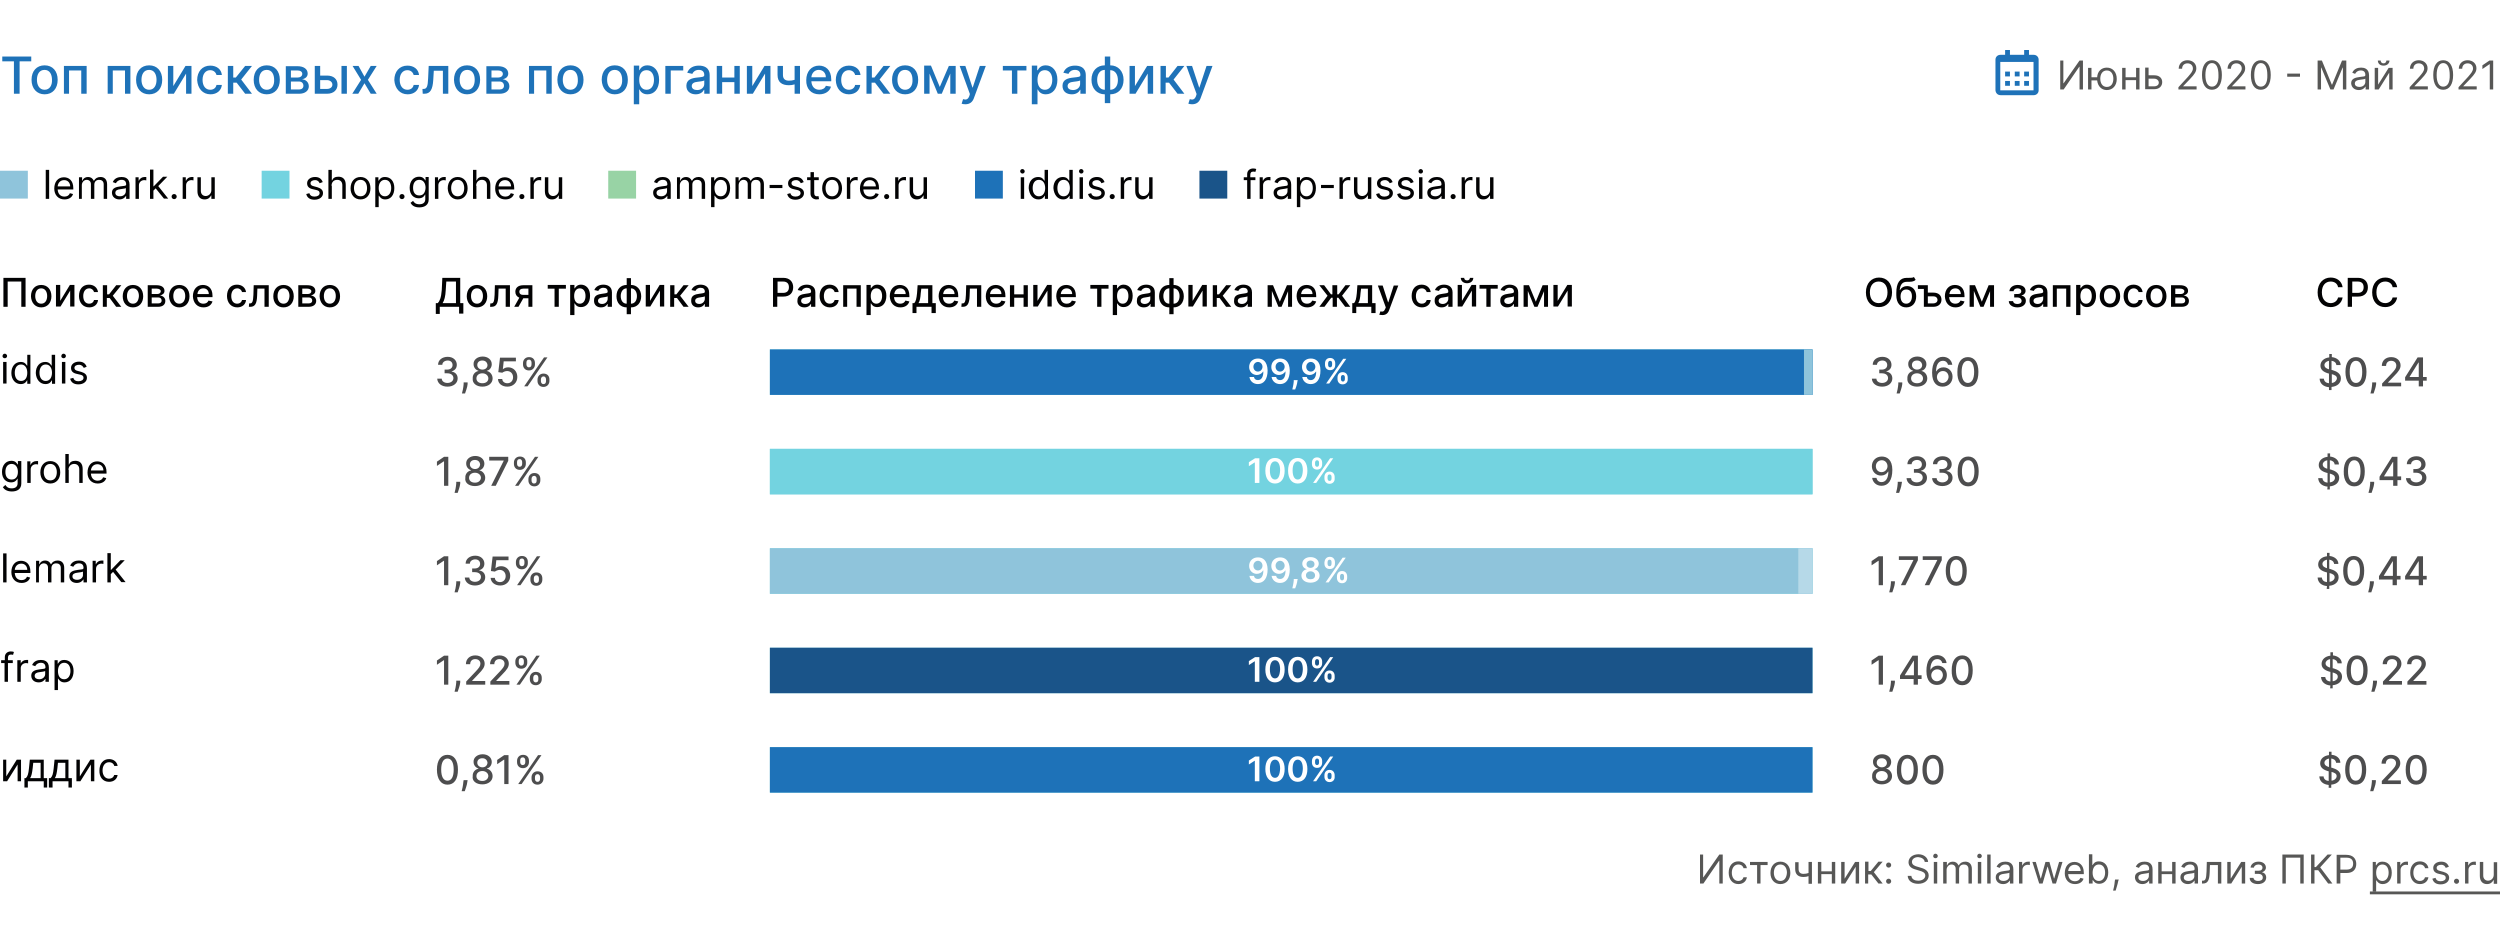 <svg xmlns="http://www.w3.org/2000/svg" id="Layer_1" x="0" y="0" version="1.1" viewBox="0 0 880 329" xml:space="preserve"><style>.st0{fill:#fff}.st1{fill:#1e72b8}.st2{fill:#73d3e0}.st3{fill:#1a5489}.st4{fill:#8fc4db}.st6{fill:#020203;fill-opacity:.7}.st7{fill:#575756}.st8{fill:#020203}</style><path d="M0 0h880v329H0z" class="st0"/><path d="M705.8 25.2h1.7v1.7h-1.7v-1.7zm0 3.3h1.7v1.7h-1.7v-1.7zm3.4-3.3h1.7v1.7h-1.7v-1.7zm0 3.3h1.7v1.7h-1.7v-1.7zm3.3-3.3h1.7v1.7h-1.7v-1.7zm0 3.3h1.7v1.7h-1.7v-1.7z" class="st1"/><path d="M704.2 33.5h11.7c.9 0 1.7-.7 1.7-1.7V21c0-.9-.7-1.7-1.7-1.7h-1.7v-1.7h-1.7v1.7h-5v-1.7h-1.7v1.7h-1.7c-.9 0-1.7.7-1.7 1.7v10.8c.1 1 .8 1.7 1.8 1.7zm11.6-11.7v10h-11.7v-10h11.7z" class="st1"/><path d="M271 263h367v16H271z" class="st2"/><path d="M271 263h367v16H271z" class="st1"/><path d="M271 228h367v16H271z" class="st2"/><path d="M271 228h367v16H271z" class="st3"/><path d="M271 193h367v16H271z" class="st2"/><path d="M271 193h367v16H271z" class="st4"/><path d="M271 158h367v16H271z" class="st2"/><path d="M271 158h367v16H271zM271 123h367v16H271z" class="st2"/><path d="M271 123h367v16H271z" class="st1"/><path d="M0 60.1h9.8v9.8H0z" class="st4"/><path d="M92.1 60.1h9.8v9.8h-9.8z" class="st2"/><path fill="#98d3a5" d="M214.1 60.1h9.8v9.8h-9.8z"/><path d="M343.2 60.1h9.8v9.8h-9.8z" class="st1"/><path d="M422.2 60.1h9.8v9.8h-9.8z" class="st3"/><path d="M157.5 276.2c2.4 0 3.7-1.9 3.7-5.3 0-3.3-1.4-5.2-3.7-5.2-2.3 0-3.7 1.9-3.7 5.2 0 3.3 1.4 5.3 3.7 5.3zm0-1.4c-1.4 0-2.2-1.4-2.2-3.9s.8-3.9 2.2-3.9c1.4 0 2.2 1.4 2.2 3.9 0 2.6-.8 3.9-2.2 3.9zM164.6 274.6h-1.4l-.1.6c-.1 1.3-.4 2.7-.6 3.3h1.1c.2-.7.8-2.1.9-3.3l.1-.6zM169.8 276.1c2.1 0 3.6-1.2 3.6-2.9 0-1.3-.9-2.4-2-2.6v-.1c1-.2 1.7-1.2 1.7-2.3 0-1.6-1.4-2.7-3.2-2.7-1.9 0-3.3 1.2-3.2 2.7 0 1.1.7 2 1.7 2.3v.1c-1.2.2-2.1 1.3-2 2.6-.3 1.7 1.2 2.9 3.4 2.9zm0-1.2c-1.3 0-2.1-.7-2.1-1.7 0-1.1.9-1.8 2.1-1.8 1.2 0 2.1.8 2.1 1.8-.1 1-.9 1.7-2.1 1.7zm0-4.8c-1 0-1.8-.7-1.8-1.6 0-1 .7-1.6 1.8-1.6 1 0 1.7.6 1.8 1.6-.1 1-.8 1.6-1.8 1.6zM179 265.8h-1.5l-2.5 1.7v1.5l2.4-1.6h.1v8.6h1.5v-10.2zM187.1 274.1c0 1.1.7 2.1 2.1 2.1 1.3 0 2.1-1 2.1-2.1v-.5c0-1.2-.7-2.1-2.1-2.1-1.3 0-2.1 1-2.1 2.1v.5zm-5.1-5.8c0 1.1.7 2.1 2.1 2.1 1.3 0 2.1-1 2.1-2.1v-.5c0-1.2-.7-2.1-2.1-2.1-1.3 0-2.1 1-2.1 2.1v.5zm.4 7.7h1.2l7-10.2h-1.2l-7 10.2zm5.9-2.4c0-.6.3-1.1.9-1.1.7 0 .9.6.9 1.1v.5c0 .6-.2 1.1-.9 1.1s-.9-.6-.9-1.1v-.5zm-5.2-5.9c0-.6.2-1.1.9-1.1s.9.6.9 1.1v.5c0 .6-.2 1.1-.9 1.1s-.9-.6-.9-1.1v-.5zM662.4 276.1c2.1 0 3.6-1.2 3.6-2.9 0-1.3-.9-2.4-2-2.6v-.1c1-.2 1.7-1.2 1.7-2.3 0-1.6-1.4-2.7-3.2-2.7-1.9 0-3.3 1.2-3.2 2.7 0 1.1.7 2 1.7 2.3v.1c-1.2.2-2.1 1.3-2 2.6-.2 1.7 1.3 2.9 3.4 2.9zm0-1.2c-1.3 0-2.1-.7-2.1-1.7 0-1.1.9-1.8 2.1-1.8 1.2 0 2.1.8 2.1 1.8s-.8 1.7-2.1 1.7zm0-4.8c-1 0-1.8-.7-1.8-1.6 0-1 .7-1.6 1.8-1.6 1 0 1.7.6 1.8 1.6 0 1-.8 1.6-1.8 1.6zM671.4 276.2c2.4 0 3.7-1.9 3.7-5.3 0-3.3-1.4-5.2-3.7-5.2-2.3 0-3.7 1.9-3.7 5.2-.1 3.3 1.3 5.3 3.7 5.3zm0-1.4c-1.4 0-2.2-1.4-2.2-3.9s.8-3.9 2.2-3.9c1.4 0 2.2 1.4 2.2 3.9 0 2.6-.9 3.9-2.2 3.9zM680.4 276.2c2.4 0 3.7-1.9 3.7-5.3 0-3.3-1.4-5.2-3.7-5.2-2.3 0-3.7 1.9-3.7 5.2 0 3.3 1.3 5.3 3.7 5.3zm0-1.4c-1.4 0-2.2-1.4-2.2-3.9s.8-3.9 2.2-3.9c1.4 0 2.2 1.4 2.2 3.9 0 2.6-.8 3.9-2.2 3.9zM819.7 277.3h.9v-1.1c2.1-.2 3.3-1.4 3.3-3 0-1.8-1.6-2.5-2.9-2.9l-.4-.1V267c.9.1 1.6.6 1.7 1.5h1.5c0-1.5-1.3-2.7-3.1-2.8v-1.1h-.9v1.2c-1.8.2-3.1 1.3-3.1 2.9 0 1.4 1 2.2 2.6 2.7l.4.1v3.4c-1-.1-1.7-.6-1.8-1.6h-1.5c.1 1.7 1.3 2.8 3.3 3v1zm1-2.5v-3.1c1 .3 1.8.6 1.8 1.5 0 .8-.8 1.5-1.8 1.6zm-.9-4.8c-.7-.2-1.6-.6-1.6-1.5 0-.7.6-1.3 1.6-1.5v3zM829.2 276.2c2.4 0 3.7-1.9 3.7-5.3 0-3.3-1.4-5.2-3.7-5.2-2.3 0-3.7 1.9-3.7 5.2 0 3.3 1.4 5.3 3.7 5.3zm0-1.4c-1.4 0-2.2-1.4-2.2-3.9s.8-3.9 2.2-3.9c1.4 0 2.2 1.4 2.2 3.9 0 2.6-.8 3.9-2.2 3.9zM836.3 274.6h-1.4v.6c-.1 1.3-.4 2.7-.6 3.3h1.1c.2-.7.8-2.1.9-3.3v-.6zM838.4 276h6.7v-1.3h-4.6v-.1l2-2.1c1.9-1.9 2.4-2.8 2.4-3.9 0-1.6-1.3-2.9-3.3-2.9-1.9 0-3.3 1.2-3.3 3.1h1.5c0-1.1.7-1.8 1.8-1.8 1 0 1.8.6 1.8 1.6 0 .9-.5 1.5-1.6 2.7l-3.4 3.6v1.1zM850.5 276.2c2.4 0 3.7-1.9 3.7-5.3 0-3.3-1.4-5.2-3.7-5.2-2.3 0-3.7 1.9-3.7 5.2 0 3.3 1.3 5.3 3.7 5.3zm0-1.4c-1.4 0-2.2-1.4-2.2-3.9s.8-3.9 2.2-3.9c1.4 0 2.2 1.4 2.2 3.9 0 2.6-.8 3.9-2.2 3.9zM157.8 230.8h-1.5l-2.5 1.7v1.5l2.4-1.6h.1v8.6h1.5v-10.2zM162 239.6h-1.4v.6c-.1 1.3-.4 2.7-.6 3.3h1.1c.2-.7.8-2.1.9-3.3v-.6zM164.1 241h6.7v-1.3h-4.6v-.1l2-2.1c1.9-1.9 2.4-2.8 2.4-3.9 0-1.6-1.3-2.9-3.3-2.9-1.9 0-3.3 1.2-3.3 3.1h1.5c0-1.1.7-1.8 1.8-1.8 1 0 1.8.6 1.8 1.6 0 .9-.5 1.5-1.6 2.7l-3.4 3.6v1.1zM172.6 241h6.7v-1.3h-4.6v-.1l2-2.1c1.9-1.9 2.4-2.8 2.4-3.9 0-1.6-1.3-2.9-3.3-2.9-1.9 0-3.3 1.2-3.3 3.1h1.5c0-1.1.7-1.8 1.8-1.8 1 0 1.8.6 1.8 1.6 0 .9-.5 1.5-1.6 2.7l-3.4 3.6v1.1zM186.5 239.1c0 1.1.7 2.1 2.1 2.1 1.3 0 2.1-1 2.1-2.1v-.5c0-1.2-.7-2.1-2.1-2.1-1.3 0-2.1 1-2.1 2.1v.5zm-5.1-5.8c0 1.1.7 2.1 2.1 2.1 1.3 0 2.1-1 2.1-2.1v-.5c0-1.2-.7-2.1-2.1-2.1-1.3 0-2.1 1-2.1 2.1v.5zm.4 7.7h1.2l7-10.2h-1.2l-7 10.2zm5.9-2.4c0-.6.3-1.1.9-1.1.7 0 .9.6.9 1.1v.5c0 .6-.2 1.1-.9 1.1s-.9-.6-.9-1.1v-.5zm-5.1-5.9c0-.6.2-1.1.9-1.1s.9.6.9 1.1v.5c0 .6-.2 1.1-.9 1.1s-.9-.6-.9-1.1v-.5zM662.8 230.8h-1.5l-2.5 1.7v1.5l2.4-1.6h.1v8.6h1.5v-10.2zM667 239.6h-1.4v.6c-.1 1.3-.4 2.7-.6 3.3h1.1c.2-.7.8-2.1.9-3.3v-.6zM668.8 239h4.8v2h1.5v-2h1.3v-1.3h-1.3v-6.9h-1.9l-4.4 7v1.2zm4.9-1.3h-3.2v-.1l3.1-5h.1v5.1zM681.8 241.1c2.1 0 3.5-1.5 3.5-3.5 0-1.9-1.4-3.3-3.2-3.3-1.1 0-2 .5-2.5 1.4h-.1c0-2.3.9-3.7 2.4-3.7 1 0 1.6.6 1.8 1.4h1.5c-.2-1.6-1.5-2.8-3.3-2.8-2.4 0-3.8 2-3.8 5.6 0 3.8 1.9 4.9 3.7 4.9zm0-1.3c-1.2 0-2-1-2-2.1s.9-2.1 2.1-2.1c1.2 0 2 .9 2 2.1-.1 1.2-1 2.1-2.1 2.1zM690.7 241.2c2.4 0 3.7-1.9 3.7-5.3 0-3.3-1.4-5.2-3.7-5.2-2.3 0-3.7 1.9-3.7 5.2-.1 3.3 1.3 5.3 3.7 5.3zm0-1.4c-1.4 0-2.2-1.4-2.2-3.9s.8-3.9 2.2-3.9c1.4 0 2.2 1.4 2.2 3.9 0 2.6-.9 3.9-2.2 3.9zM820.2 242.3h.9v-1.1c2.1-.2 3.3-1.4 3.3-3 0-1.8-1.6-2.5-2.9-2.9l-.4-.1V232c.9.1 1.6.6 1.7 1.5h1.5c0-1.5-1.3-2.6-3.1-2.8v-1.1h-.9v1.2c-1.8.2-3.1 1.3-3.1 2.9 0 1.4 1 2.2 2.7 2.7l.4.1v3.4c-1-.1-1.7-.6-1.8-1.6H817c.1 1.7 1.3 2.8 3.3 3l-.1 1zm.9-2.5v-3.1c1 .3 1.8.6 1.8 1.5 0 .8-.7 1.5-1.8 1.6zm-.9-4.8c-.7-.2-1.6-.6-1.6-1.5 0-.7.6-1.3 1.6-1.5v3zM829.7 241.2c2.4 0 3.7-1.9 3.7-5.3 0-3.3-1.4-5.2-3.7-5.2-2.3 0-3.7 1.9-3.7 5.2-.1 3.3 1.3 5.3 3.7 5.3zm0-1.4c-1.4 0-2.2-1.4-2.2-3.9s.8-3.9 2.2-3.9c1.4 0 2.2 1.4 2.2 3.9 0 2.6-.9 3.9-2.2 3.9zM836.7 239.6h-1.4v.6c-.1 1.3-.4 2.7-.6 3.3h1.1c.2-.7.8-2.1.9-3.3v-.6zM838.8 241h6.7v-1.3h-4.6v-.1l2-2.1c1.9-1.9 2.4-2.8 2.4-3.9 0-1.6-1.3-2.9-3.3-2.9-1.9 0-3.3 1.2-3.3 3.1h1.5c0-1.1.7-1.8 1.8-1.8 1 0 1.8.6 1.8 1.6 0 .9-.5 1.5-1.6 2.7l-3.4 3.6v1.1zM847.4 241h6.7v-1.3h-4.6v-.1l2-2.1c1.9-1.9 2.4-2.8 2.4-3.9 0-1.6-1.3-2.9-3.3-2.9-1.9 0-3.3 1.2-3.3 3.1h1.5c0-1.1.7-1.8 1.8-1.8 1 0 1.8.6 1.8 1.6 0 .9-.5 1.5-1.6 2.7l-3.4 3.6v1.1zM157.8 195.8h-1.5l-2.5 1.7v1.5l2.4-1.6h.1v8.6h1.5v-10.2zM162 204.6h-1.4v.6c-.1 1.3-.4 2.7-.6 3.3h1.1c.2-.7.8-2.1.9-3.3v-.6zM167.2 206.1c2.1 0 3.6-1.2 3.6-2.9 0-1.3-.8-2.2-2.1-2.4v-.1c1.1-.3 1.8-1.1 1.8-2.3 0-1.5-1.2-2.8-3.2-2.8-1.9 0-3.4 1.1-3.4 2.8h1.5c0-.9.9-1.5 1.9-1.5 1 0 1.7.6 1.7 1.6s-.8 1.6-1.9 1.6h-.9v1.3h.9c1.4 0 2.2.7 2.2 1.7s-.9 1.7-2.1 1.7c-1.1 0-2-.6-2-1.5h-1.6c.1 1.7 1.6 2.8 3.6 2.8zM176.1 206.1c2 0 3.5-1.4 3.5-3.4s-1.4-3.4-3.2-3.4c-.8 0-1.5.3-1.9.7h-.1l.3-2.8h4.3v-1.3h-5.6l-.6 5.1 1.4.2c.4-.3 1.1-.6 1.7-.6 1.2 0 2.1.9 2.1 2.2 0 1.2-.8 2.1-2 2.1-1 0-1.8-.6-1.8-1.5h-1.5c.1 1.6 1.5 2.7 3.4 2.7zM186.7 204.1c0 1.1.7 2.1 2.1 2.1 1.3 0 2.1-1 2.1-2.1v-.5c0-1.2-.7-2.1-2.1-2.1-1.3 0-2.1 1-2.1 2.1v.5zm-5.1-5.8c0 1.1.7 2.1 2.1 2.1 1.3 0 2.1-1 2.1-2.1v-.5c0-1.2-.7-2.1-2.1-2.1-1.3 0-2.1 1-2.1 2.1v.5zm.4 7.7h1.2l7-10.2H189l-7 10.2zm5.9-2.4c0-.6.3-1.1.9-1.1.7 0 .9.6.9 1.1v.5c0 .6-.2 1.1-.9 1.1s-.9-.6-.9-1.1v-.5zm-5.1-5.9c0-.6.2-1.1.9-1.1s.9.6.9 1.1v.5c0 .6-.2 1.1-.9 1.1s-.9-.6-.9-1.1v-.5zM662.8 195.8h-1.5l-2.5 1.7v1.5l2.4-1.6h.1v8.6h1.5v-10.2zM667 204.6h-1.4v.6c-.1 1.3-.4 2.7-.6 3.3h1.1c.2-.7.8-2.1.9-3.3v-.6zM669.1 206h1.6l4.4-8.8v-1.4h-6.7v1.3h5.1v.1l-4.4 8.8zM677.5 206h1.6l4.4-8.8v-1.4h-6.7v1.3h5.1v.1l-4.4 8.8zM688.6 206.2c2.4 0 3.7-1.9 3.7-5.3 0-3.3-1.4-5.2-3.7-5.2-2.3 0-3.7 1.9-3.7 5.2 0 3.3 1.4 5.3 3.7 5.3zm0-1.4c-1.4 0-2.2-1.4-2.2-3.9s.8-3.9 2.2-3.9c1.4 0 2.2 1.4 2.2 3.9 0 2.6-.8 3.9-2.2 3.9zM819 207.3h.9v-1.1c2.1-.2 3.3-1.4 3.3-3 0-1.8-1.6-2.5-2.9-2.9l-.4-.1V197c.9.1 1.6.6 1.7 1.5h1.5c0-1.5-1.3-2.6-3.1-2.8v-1.1h-.9v1.2c-1.8.2-3.1 1.3-3.1 2.9 0 1.4 1 2.2 2.7 2.7l.4.1v3.4c-1-.1-1.7-.6-1.8-1.6h-1.5c.1 1.7 1.3 2.8 3.3 3l-.1 1zm1-2.5v-3.1c1 .3 1.8.6 1.8 1.5 0 .8-.8 1.5-1.8 1.6zm-.9-4.8c-.7-.2-1.6-.6-1.6-1.5 0-.7.6-1.3 1.6-1.5v3zM828.5 206.2c2.4 0 3.7-1.9 3.7-5.3 0-3.3-1.4-5.2-3.7-5.2-2.3 0-3.7 1.9-3.7 5.2 0 3.3 1.4 5.3 3.7 5.3zm0-1.4c-1.4 0-2.2-1.4-2.2-3.9s.8-3.9 2.2-3.9c1.4 0 2.2 1.4 2.2 3.9 0 2.6-.8 3.9-2.2 3.9zM835.6 204.6h-1.4v.6c-.1 1.3-.4 2.7-.6 3.3h1.1c.2-.7.8-2.1.9-3.3v-.6zM837.4 204h4.8v2h1.5v-2h1.3v-1.3h-1.3v-6.9h-1.9l-4.4 7v1.2zm4.9-1.3h-3.2v-.1l3.1-5h.1v5.1zM846.6 204h4.8v2h1.5v-2h1.3v-1.3h-1.3v-6.9H851l-4.4 7v1.2zm4.8-1.3h-3.2v-.1l3.1-5h.1v5.1zM157.8 160.8h-1.5l-2.5 1.7v1.5l2.4-1.6h.1v8.6h1.5v-10.2zM162 169.6h-1.4v.6c-.1 1.3-.4 2.7-.6 3.3h1.1c.2-.7.8-2.1.9-3.3v-.6zM167.2 171.1c2.1 0 3.6-1.2 3.6-2.9 0-1.3-.9-2.4-2-2.6v-.1c1-.2 1.7-1.2 1.7-2.3 0-1.6-1.4-2.7-3.2-2.7-1.9 0-3.3 1.2-3.2 2.7 0 1.1.7 2 1.7 2.3v.1c-1.2.2-2.1 1.3-2 2.6-.3 1.7 1.2 2.9 3.4 2.9zm0-1.2c-1.3 0-2.1-.7-2.1-1.7 0-1.1.9-1.8 2.1-1.8 1.2 0 2.1.8 2.1 1.8-.1 1-.9 1.7-2.1 1.7zm0-4.8c-1 0-1.8-.7-1.8-1.6 0-1 .7-1.6 1.8-1.6 1 0 1.7.6 1.8 1.6-.1 1-.8 1.6-1.8 1.6zM172.9 171h1.6l4.4-8.8v-1.4h-6.7v1.3h5.1v.1l-4.4 8.8zM186 169.1c0 1.1.7 2.1 2.1 2.1 1.3 0 2.1-1 2.1-2.1v-.5c0-1.2-.7-2.1-2.1-2.1-1.3 0-2.1 1-2.1 2.1v.5zm-5.1-5.8c0 1.1.7 2.1 2.1 2.1 1.3 0 2.1-1 2.1-2.1v-.5c0-1.2-.7-2.1-2.1-2.1-1.3 0-2.1 1-2.1 2.1v.5zm.4 7.7h1.2l7-10.2h-1.2l-7 10.2zm5.8-2.4c0-.6.3-1.1.9-1.1.7 0 .9.6.9 1.1v.5c0 .6-.2 1.1-.9 1.1s-.9-.6-.9-1.1v-.5zm-5.1-5.9c0-.6.2-1.1.9-1.1s.9.6.9 1.1v.5c0 .6-.2 1.1-.9 1.1s-.9-.6-.9-1.1v-.5zM662.4 160.7c-2.1 0-3.5 1.5-3.5 3.4s1.4 3.3 3.2 3.3c1.1 0 2-.5 2.5-1.4h.1c0 2.3-.9 3.7-2.4 3.7-1 0-1.6-.6-1.8-1.5H659c.2 1.6 1.5 2.8 3.3 2.8 2.4 0 3.8-2 3.8-5.6 0-3.6-1.9-4.7-3.7-4.7zm0 1.3c1.2 0 2 1 2 2.1s-.9 2.1-2.1 2.1c-1.2 0-2-.9-2-2.1 0-1.2.9-2.1 2.1-2.1zM669.5 169.6H668v.6c-.1 1.3-.4 2.7-.6 3.3h1.1c.2-.7.8-2.1.9-3.3l.1-.6zM674.7 171.1c2.1 0 3.6-1.2 3.6-2.9 0-1.3-.8-2.2-2.1-2.4v-.1c1.1-.3 1.8-1.1 1.8-2.3 0-1.5-1.2-2.8-3.2-2.8-1.9 0-3.4 1.1-3.4 2.8h1.5c0-.9.9-1.5 1.9-1.5 1 0 1.7.6 1.7 1.6s-.8 1.6-1.9 1.6h-.9v1.3h.9c1.4 0 2.2.7 2.2 1.7s-.9 1.7-2.1 1.7c-1.1 0-2-.6-2-1.5h-1.6c.1 1.7 1.6 2.8 3.6 2.8zM683.7 171.1c2.1 0 3.6-1.2 3.6-2.9 0-1.3-.8-2.2-2.1-2.4v-.1c1.1-.3 1.8-1.1 1.8-2.3 0-1.5-1.2-2.8-3.2-2.8-1.9 0-3.4 1.1-3.4 2.8h1.5c0-.9.9-1.5 1.9-1.5 1 0 1.7.6 1.7 1.6s-.8 1.6-1.9 1.6h-.9v1.3h.9c1.4 0 2.2.7 2.2 1.7s-.9 1.7-2.1 1.7c-1.1 0-2-.6-2-1.5h-1.6c.1 1.7 1.6 2.8 3.6 2.8zM692.8 171.2c2.4 0 3.7-1.9 3.7-5.3 0-3.3-1.4-5.2-3.7-5.2-2.3 0-3.7 1.9-3.7 5.2-.1 3.3 1.3 5.3 3.7 5.3zm0-1.4c-1.4 0-2.2-1.4-2.2-3.9s.8-3.9 2.2-3.9c1.4 0 2.2 1.4 2.2 3.9 0 2.6-.9 3.9-2.2 3.9zM819.2 172.3h.9v-1.1c2.1-.2 3.3-1.4 3.3-3 0-1.8-1.6-2.5-2.9-2.9l-.4-.1V162c.9.1 1.6.6 1.7 1.5h1.5c0-1.5-1.3-2.6-3.1-2.8v-1.1h-.9v1.2c-1.8.2-3.1 1.3-3.1 2.9 0 1.4 1 2.2 2.7 2.7l.4.1v3.4c-1-.1-1.7-.6-1.8-1.6H816c.1 1.7 1.3 2.8 3.3 3l-.1 1zm.9-2.5v-3.1c1 .3 1.8.6 1.8 1.5 0 .8-.7 1.5-1.8 1.6zm-.9-4.8c-.7-.2-1.6-.6-1.6-1.5 0-.7.6-1.3 1.6-1.5v3zM828.7 171.2c2.4 0 3.7-1.9 3.7-5.3 0-3.3-1.4-5.2-3.7-5.2-2.3 0-3.7 1.9-3.7 5.2-.1 3.3 1.3 5.3 3.7 5.3zm0-1.4c-1.4 0-2.2-1.4-2.2-3.9s.8-3.9 2.2-3.9c1.4 0 2.2 1.4 2.2 3.9 0 2.6-.9 3.9-2.2 3.9zM835.7 169.6h-1.4v.6c-.1 1.3-.4 2.7-.6 3.3h1.1c.2-.7.8-2.1.9-3.3v-.6zM837.6 169h4.8v2h1.5v-2h1.3v-1.3h-1.3v-6.9H842l-4.4 7v1.2zm4.8-1.3h-3.2v-.1l3.1-5h.1v5.1zM850.5 171.1c2.1 0 3.6-1.2 3.6-2.9 0-1.3-.8-2.2-2.1-2.4v-.1c1.1-.3 1.8-1.1 1.8-2.3 0-1.5-1.2-2.8-3.2-2.8-1.9 0-3.4 1.1-3.4 2.8h1.5c0-.9.9-1.5 1.9-1.5 1 0 1.7.6 1.7 1.6s-.8 1.6-1.9 1.6h-.9v1.3h.9c1.4 0 2.2.7 2.2 1.7s-.9 1.7-2.1 1.7c-1.1 0-2-.6-2-1.5h-1.6c.1 1.7 1.5 2.8 3.6 2.8zM157.5 136.1c2.1 0 3.6-1.2 3.6-2.9 0-1.3-.8-2.2-2.1-2.4v-.1c1.1-.3 1.8-1.1 1.8-2.3 0-1.5-1.2-2.8-3.2-2.8-1.9 0-3.4 1.1-3.4 2.8h1.5c0-.9.9-1.5 1.9-1.5 1 0 1.7.6 1.7 1.6s-.8 1.6-1.9 1.6h-.9v1.3h.9c1.4 0 2.2.7 2.2 1.7s-.9 1.7-2.1 1.7c-1.1 0-2-.6-2-1.5h-1.6c.1 1.7 1.6 2.8 3.6 2.8zM164.6 134.6h-1.4v.6c-.1 1.3-.4 2.7-.6 3.3h1.1c.2-.7.8-2.1.9-3.3v-.6zM169.8 136.1c2.1 0 3.6-1.2 3.6-2.9 0-1.3-.9-2.4-2-2.6v-.1c1-.2 1.7-1.2 1.7-2.3 0-1.6-1.4-2.7-3.2-2.7-1.9 0-3.3 1.2-3.2 2.7 0 1.1.7 2 1.7 2.3v.1c-1.2.2-2.1 1.3-2 2.6-.2 1.7 1.3 2.9 3.4 2.9zm0-1.2c-1.3 0-2.1-.7-2.1-1.7 0-1.1.9-1.8 2.1-1.8 1.2 0 2.1.8 2.1 1.8s-.8 1.7-2.1 1.7zm0-4.8c-1 0-1.8-.7-1.8-1.6 0-1 .7-1.6 1.8-1.6 1 0 1.7.6 1.8 1.6 0 1-.8 1.6-1.8 1.6zM178.6 136.1c2 0 3.5-1.4 3.5-3.4s-1.4-3.4-3.2-3.4c-.8 0-1.5.3-1.9.7l.3-2.8h4.3v-1.3H176l-.6 5.1 1.4.2c.4-.3 1.1-.6 1.7-.6 1.2 0 2.1.9 2.1 2.2 0 1.2-.8 2.1-2 2.1-1 0-1.8-.6-1.8-1.5h-1.5c0 1.6 1.4 2.7 3.3 2.7zM189.2 134.1c0 1.1.7 2.1 2.1 2.1 1.3 0 2.1-1 2.1-2.1v-.5c0-1.2-.7-2.1-2.1-2.1-1.3 0-2.1 1-2.1 2.1v.5zm-5.1-5.8c0 1.1.7 2.1 2.1 2.1 1.3 0 2.1-1 2.1-2.1v-.5c0-1.2-.7-2.1-2.1-2.1-1.3 0-2.1 1-2.1 2.1v.5zm.4 7.7h1.2l7-10.2h-1.2l-7 10.2zm5.9-2.4c0-.6.3-1.1.9-1.1.7 0 .9.6.9 1.1v.5c0 .6-.2 1.1-.9 1.1s-.9-.6-.9-1.1v-.5zm-5.1-5.9c0-.6.2-1.1.9-1.1s.9.6.9 1.1v.5c0 .6-.2 1.1-.9 1.1s-.9-.6-.9-1.1v-.5zM662.5 136.1c2.1 0 3.6-1.2 3.6-2.9 0-1.3-.8-2.2-2.1-2.4v-.1c1.1-.3 1.8-1.1 1.8-2.3 0-1.5-1.2-2.8-3.2-2.8-1.9 0-3.4 1.1-3.4 2.8h1.5c0-.9.9-1.5 1.9-1.5 1 0 1.7.6 1.7 1.6s-.8 1.6-1.9 1.6h-.9v1.3h.9c1.4 0 2.2.7 2.2 1.7s-.9 1.7-2.1 1.7c-1.1 0-2-.6-2-1.5h-1.6c.1 1.7 1.6 2.8 3.6 2.8zM669.6 134.6h-1.4v.6c-.1 1.3-.4 2.7-.6 3.3h1.1c.2-.7.8-2.1.9-3.3v-.6zM674.8 136.1c2.1 0 3.6-1.2 3.6-2.9 0-1.3-.9-2.4-2-2.6v-.1c1-.2 1.7-1.2 1.7-2.3 0-1.6-1.4-2.7-3.2-2.7-1.9 0-3.3 1.2-3.2 2.7 0 1.1.7 2 1.7 2.3v.1c-1.2.2-2.1 1.3-2 2.6-.2 1.7 1.3 2.9 3.4 2.9zm0-1.2c-1.3 0-2.1-.7-2.1-1.7 0-1.1.9-1.8 2.1-1.8 1.2 0 2.1.8 2.1 1.8s-.8 1.7-2.1 1.7zm0-4.8c-1 0-1.8-.7-1.8-1.6 0-1 .7-1.6 1.8-1.6 1 0 1.7.6 1.8 1.6 0 1-.8 1.6-1.8 1.6zM683.8 136.1c2.1 0 3.5-1.5 3.5-3.5 0-1.9-1.4-3.3-3.2-3.3-1.1 0-2 .5-2.5 1.4h-.1c0-2.3.9-3.7 2.4-3.7 1 0 1.6.6 1.8 1.4h1.5c-.2-1.6-1.5-2.8-3.3-2.8-2.4 0-3.8 2-3.8 5.6 0 3.8 1.9 4.9 3.7 4.9zm0-1.3c-1.2 0-2-1-2-2.1s.9-2.1 2.1-2.1c1.2 0 2 .9 2 2.1-.1 1.2-1 2.1-2.1 2.1zM692.7 136.2c2.4 0 3.7-1.9 3.7-5.3 0-3.3-1.4-5.2-3.7-5.2-2.3 0-3.7 1.9-3.7 5.2-.1 3.3 1.3 5.3 3.7 5.3zm0-1.4c-1.4 0-2.2-1.4-2.2-3.9s.8-3.9 2.2-3.9c1.4 0 2.2 1.4 2.2 3.9 0 2.6-.9 3.9-2.2 3.9zM819.8 137.3h.9v-1.1c2.1-.2 3.3-1.4 3.3-3 0-1.8-1.6-2.5-2.9-2.9l-.4-.1V127c.9.1 1.6.6 1.7 1.5h1.5c0-1.5-1.3-2.6-3.1-2.8v-1.1h-.9v1.2c-1.8.2-3.1 1.3-3.1 2.9 0 1.4 1 2.2 2.6 2.7l.4.1v3.4c-1-.1-1.7-.6-1.8-1.6h-1.5c.1 1.7 1.3 2.8 3.3 3v1zm1-2.5v-3.1c1 .3 1.8.6 1.8 1.5-.1.8-.8 1.5-1.8 1.6zm-1-4.8c-.7-.2-1.6-.6-1.6-1.5 0-.7.6-1.3 1.6-1.5v3zM829.3 136.2c2.4 0 3.7-1.9 3.7-5.3 0-3.3-1.4-5.2-3.7-5.2-2.3 0-3.7 1.9-3.7 5.2 0 3.3 1.4 5.3 3.7 5.3zm0-1.4c-1.4 0-2.2-1.4-2.2-3.9s.8-3.9 2.2-3.9c1.4 0 2.2 1.4 2.2 3.9 0 2.6-.8 3.9-2.2 3.9zM836.4 134.6H835v.6c-.1 1.3-.4 2.7-.6 3.3h1.1c.2-.7.8-2.1.9-3.3v-.6zM838.5 136h6.7v-1.3h-4.6v-.1l2-2.1c1.9-1.9 2.4-2.8 2.4-3.9 0-1.6-1.3-2.9-3.3-2.9-1.9 0-3.3 1.2-3.3 3.1h1.5c0-1.1.7-1.8 1.8-1.8 1 0 1.8.6 1.8 1.7 0 .9-.5 1.5-1.6 2.7l-3.4 3.6v1zM846.6 134h4.8v2h1.5v-2h1.3v-1.3h-1.3v-6.9H851l-4.4 7v1.2zm4.8-1.3h-3.2v-.1l3.1-5h.1v5.1z" class="st6"/><path d="M.8 21.6h4.1V33h2V21.6H11v-1.7H.8v1.7zM15.7 33.2c2.8 0 4.6-2 4.6-5.1 0-3.1-1.8-5.1-4.6-5.1s-4.6 2-4.6 5.1c0 3.1 1.9 5.1 4.6 5.1zm0-1.6c-1.8 0-2.7-1.6-2.7-3.5s.8-3.5 2.7-3.5c1.8 0 2.6 1.6 2.6 3.5.1 1.9-.8 3.5-2.6 3.5zM22.4 33h1.9v-8.2h4.3V33h1.9v-9.8h-8V33zM37.8 33h1.9v-8.2H44V33h1.9v-9.8h-8V33zM52.5 33.2c2.8 0 4.6-2 4.6-5.1 0-3.1-1.8-5.1-4.6-5.1s-4.6 2-4.6 5.1c0 3.1 1.8 5.1 4.6 5.1zm0-1.6c-1.8 0-2.7-1.6-2.7-3.5s.8-3.5 2.7-3.5c1.8 0 2.6 1.6 2.6 3.5s-.8 3.5-2.6 3.5zM61 30.3v-7.1h-1.9V33h2.1l4.3-7.1V33h1.9v-9.8h-2.1L61 30.3zM74.1 33.2c2.3 0 3.8-1.4 4-3.3h-1.9c-.2 1.1-1.1 1.7-2.2 1.7-1.6 0-2.7-1.3-2.7-3.5 0-2.1 1.1-3.4 2.7-3.4 1.2 0 2 .8 2.2 1.7h1.9c-.2-2-1.8-3.3-4.1-3.3-2.8 0-4.6 2.1-4.6 5.1.2 2.9 1.9 5 4.7 5zM80.2 33h1.9v-3.9h1.2l3 3.9h2.4l-3.8-5 3.8-4.8h-2.4L83 27.3h-.9v-4.1h-1.9V33zM93.9 33.2c2.8 0 4.6-2 4.6-5.1 0-3.1-1.8-5.1-4.6-5.1s-4.6 2-4.6 5.1c0 3.1 1.8 5.1 4.6 5.1zm0-1.6c-1.8 0-2.7-1.6-2.7-3.5s.8-3.5 2.7-3.5c1.8 0 2.6 1.6 2.6 3.5.1 1.9-.8 3.5-2.6 3.5zM100.6 33h4.7c2.1 0 3.4-1.1 3.4-2.6s-1.1-2.4-2.4-2.5c1.2-.2 2-.9 2-2 0-1.6-1.4-2.6-3.6-2.6h-4.1V33zm1.8-1.6v-2.7h2.9c.9 0 1.5.6 1.5 1.5 0 .8-.6 1.3-1.5 1.3h-2.9zm0-4.1v-2.5h2.3c1.1 0 1.7.5 1.7 1.2 0 .8-.7 1.3-1.7 1.3h-2.3zM112.7 26.6v-3.4h-1.9V33h4.3c2.4 0 3.7-1.4 3.7-3.2 0-1.9-1.3-3.2-3.7-3.2h-2.4zm7.5 6.4h1.9v-9.8h-1.9V33zm-7.5-4.8h2.4c1.1 0 1.9.7 1.9 1.6 0 .9-.8 1.5-1.9 1.5h-2.4v-3.1zM126.2 23.2h-2.1l3 4.9L124 33h2.1l2.2-3.7 2.2 3.7h2.1l-3.1-4.9 3.1-4.9h-2.1l-2.2 3.8-2.1-3.8zM143.5 33.2c2.3 0 3.8-1.4 4-3.3h-1.9c-.2 1.1-1.1 1.7-2.2 1.7-1.6 0-2.7-1.3-2.7-3.5 0-2.1 1.1-3.4 2.7-3.4 1.2 0 2 .8 2.2 1.7h1.9c-.2-2-1.8-3.3-4.1-3.3-2.8 0-4.6 2.1-4.6 5.1.2 2.9 1.9 5 4.7 5zM148.8 33h.6c2.1 0 2.9-1.6 3.1-4.8l.2-3.3h3.2V33h1.9v-9.8h-6.9l-.2 4.3c-.1 3-.5 3.8-1.6 3.8h-.4l.1 1.7zM164.4 33.2c2.8 0 4.6-2 4.6-5.1 0-3.1-1.8-5.1-4.6-5.1s-4.6 2-4.6 5.1c.1 3.1 1.9 5.1 4.6 5.1zm.1-1.6c-1.8 0-2.7-1.6-2.7-3.5s.8-3.5 2.7-3.5c1.8 0 2.6 1.6 2.6 3.5s-.8 3.5-2.6 3.5zM171.2 33h4.7c2.1 0 3.4-1.1 3.4-2.6s-1.1-2.4-2.4-2.5c1.2-.2 2-.9 2-2 0-1.6-1.4-2.6-3.6-2.6h-4.1V33zm1.8-1.6v-2.7h2.9c.9 0 1.5.6 1.5 1.5 0 .8-.6 1.3-1.5 1.3H173zm0-4.1v-2.5h2.3c1.1 0 1.7.5 1.7 1.2 0 .8-.7 1.3-1.7 1.3H173zM186.1 33h1.9v-8.2h4.3V33h1.9v-9.8h-8V33zM200.8 33.2c2.8 0 4.6-2 4.6-5.1 0-3.1-1.8-5.1-4.6-5.1s-4.6 2-4.6 5.1c0 3.1 1.9 5.1 4.6 5.1zm0-1.6c-1.8 0-2.7-1.6-2.7-3.5s.8-3.5 2.7-3.5c1.8 0 2.6 1.6 2.6 3.5.1 1.9-.8 3.5-2.6 3.5zM216.4 33.2c2.8 0 4.6-2 4.6-5.1 0-3.1-1.8-5.1-4.6-5.1s-4.6 2-4.6 5.1c.1 3.1 1.9 5.1 4.6 5.1zm0-1.6c-1.8 0-2.7-1.6-2.7-3.5s.8-3.5 2.7-3.5c1.8 0 2.6 1.6 2.6 3.5.1 1.9-.8 3.5-2.6 3.5zM223.1 36.7h1.9v-5.2h.1c.3.6 1 1.7 2.8 1.7 2.4 0 4.1-1.9 4.1-5.1 0-3.2-1.8-5.1-4.1-5.1-1.8 0-2.5 1.1-2.8 1.7h-.1v-1.6h-1.9v13.6zm1.9-8.6c0-2.1.9-3.4 2.6-3.4 1.7 0 2.6 1.5 2.6 3.4 0 2-.9 3.5-2.6 3.5-1.7 0-2.6-1.4-2.6-3.5zM240.5 23.2h-6.3V33h1.9v-8.2h4.4v-1.6zM244.9 33.2c1.6 0 2.5-.8 2.9-1.6h.1V33h1.9v-6.5c0-2.9-2.2-3.4-3.8-3.4-1.8 0-3.4.7-4.1 2.5l1.8.4c.3-.7 1-1.4 2.3-1.4 1.2 0 1.9.6 1.9 1.8 0 .7-.7.7-2.5.9-1.9.2-3.8.7-3.8 2.9 0 2 1.5 3 3.3 3zm.5-1.5c-1.1 0-1.9-.5-1.9-1.4 0-1 .9-1.4 2-1.5.6-.1 2.1-.2 2.4-.5v1.3c0 1-.9 2.1-2.5 2.1zM254.2 23.2h-1.9V33h1.9v-4.1h4.3V33h1.9v-9.8h-1.9v4.1h-4.3v-4.1zM264.8 30.3v-7.1h-1.9V33h2.1l4.3-7.1V33h1.9v-9.8h-2.1l-4.3 7.1zM281.6 23.2h-1.9v4.9c-.6.2-1.3.3-2 .3-1.3 0-2.1-.6-2.1-2v-3.2h-1.9v3.2c0 2.5 1.5 3.6 4 3.6.7 0 1.4-.1 2-.3V33h1.9v-9.8zM288.4 33.2c2.1 0 3.7-1.1 4.1-2.7l-1.8-.3c-.3.9-1.2 1.4-2.3 1.4-1.6 0-2.7-1.1-2.8-3h7V28c0-3.5-2.1-4.9-4.3-4.9-2.7 0-4.5 2.1-4.5 5.1-.1 3 1.7 5 4.6 5zm-2.8-6c.1-1.4 1.1-2.6 2.6-2.6s2.5 1.1 2.5 2.6h-5.1zM298.8 33.2c2.3 0 3.8-1.4 4-3.3H301c-.2 1.1-1.1 1.7-2.2 1.7-1.6 0-2.7-1.3-2.7-3.5 0-2.1 1.1-3.4 2.7-3.4 1.2 0 2 .8 2.2 1.7h1.9c-.2-2-1.8-3.3-4.1-3.3-2.8 0-4.6 2.1-4.6 5.1.1 2.9 1.8 5 4.6 5zM304.9 33h1.9v-3.9h1.2l3 3.9h2.4l-3.8-5 3.8-4.8H311l-3.2 4.1h-.9v-4.1H305V33zM318.6 33.2c2.8 0 4.6-2 4.6-5.1 0-3.1-1.8-5.1-4.6-5.1s-4.6 2-4.6 5.1c0 3.1 1.8 5.1 4.6 5.1zm0-1.6c-1.8 0-2.7-1.6-2.7-3.5s.8-3.5 2.7-3.5c1.8 0 2.6 1.6 2.6 3.5.1 1.9-.8 3.5-2.6 3.5zM330.8 30.6l-3.1-7.5h-2.4V33h1.9v-7.1l2.9 7.1h1.4l3-7.1V33h1.9v-9.8H334l-3.2 7.4zM339.8 36.7c1.6 0 2.6-.8 3.1-2.4l4.1-11.1h-2.1l-2.5 7.6h-.1l-2.5-7.6h-2l3.6 9.9-.2.7c-.5 1.3-1.2 1.4-2.2 1.1l-.5 1.6c.2.1.7.2 1.3.2zM353 24.8h3.2V33h1.9v-8.2h3.2v-1.6H353v1.6zM363.3 36.7h1.9v-5.2h.1c.3.6 1 1.7 2.8 1.7 2.4 0 4.1-1.9 4.1-5.1 0-3.2-1.8-5.1-4.1-5.1-1.8 0-2.5 1.1-2.8 1.7h-.2v-1.6h-1.9v13.6zm1.9-8.6c0-2.1.9-3.4 2.6-3.4 1.7 0 2.6 1.5 2.6 3.4 0 2-.9 3.5-2.6 3.5-1.7 0-2.6-1.4-2.6-3.5zM377.3 33.2c1.6 0 2.5-.8 2.9-1.6h.1V33h1.9v-6.5c0-2.9-2.2-3.4-3.8-3.4-1.8 0-3.4.7-4.1 2.5l1.8.4c.3-.7 1-1.4 2.3-1.4 1.2 0 1.9.6 1.9 1.8 0 .7-.7.7-2.5.9-1.9.2-3.8.7-3.8 2.9 0 2 1.4 3 3.3 3zm.4-1.5c-1.1 0-1.9-.5-1.9-1.4 0-1 .9-1.4 2-1.5.6-.1 2.1-.2 2.4-.5v1.3c0 1-.9 2.1-2.5 2.1zM388.9 36.3h1.9v-3.1c2.8 0 4.7-2 4.7-5.1 0-3-1.9-5.1-4.7-5.1v-3.1h-1.9V23c-2.8 0-4.7 2-4.7 5.1 0 3 1.9 5.1 4.7 5.1v3.1zm0-4.7c-1.8 0-2.7-1.6-2.7-3.5s.9-3.5 2.7-3.5v7zm1.9 0v-6.9c1.8 0 2.7 1.6 2.7 3.5s-.9 3.4-2.7 3.4zM399.5 30.3v-7.1h-1.9V33h2.1l4.3-7.1V33h1.9v-9.8h-2.1l-4.3 7.1zM408.4 33h1.9v-3.9h1.2l3 3.9h2.4l-3.8-5 3.8-4.8h-2.4l-3.2 4.1h-.9v-4.1h-1.9V33zM419.6 36.7c1.6 0 2.6-.8 3.1-2.4l4.1-11.1h-2.1l-2.5 7.6h-.1l-2.5-7.6h-2l3.6 9.9-.2.7c-.5 1.3-1.2 1.4-2.2 1.1l-.5 1.6c.3.1.8.2 1.3.2z" class="st1"/><path d="M725.2 21.3v10.2h1.2l5.5-8h.1v8h1.2V21.3H732l-5.6 8h-.1v-8h-1.1zM736.2 23.9H735v7.6h1.2v-3.2h2c.2 2 1.5 3.4 3.4 3.4 2.1 0 3.5-1.6 3.5-3.9 0-2.4-1.4-4-3.5-4-1.9 0-3.3 1.3-3.4 3.4h-2v-3.3zm5.4 6.7c-1.6 0-2.3-1.4-2.3-2.9s.7-2.9 2.3-2.9c1.6 0 2.3 1.4 2.3 2.9 0 1.6-.7 2.9-2.3 2.9zM748.2 23.9H747v7.6h1.2v-3.3h3.7v3.3h1.2v-7.6h-1.2v3.3h-3.7v-3.3zM756.3 26.6v-2.8h-1.2v7.6h3.2c1.8 0 2.8-1.1 2.8-2.5s-1-2.4-2.8-2.4h-2zm0 1.1h2c.9 0 1.6.6 1.6 1.4 0 .8-.7 1.3-1.6 1.3h-2v-2.7zM766.8 31.5h6.4v-1.1h-4.7v-.1l2.3-2.4c1.8-1.9 2.3-2.7 2.3-3.9 0-1.6-1.3-2.8-3.1-2.8s-3.1 1.2-3.1 3h1.2c0-1.2.8-1.9 1.9-1.9 1.1 0 1.9.7 1.9 1.8 0 .9-.6 1.6-1.7 2.9l-3.4 3.7v.8zM778.6 31.6c2.2 0 3.5-1.9 3.5-5.2 0-3.3-1.3-5.2-3.5-5.2s-3.5 1.9-3.5 5.2c0 3.3 1.3 5.2 3.5 5.2zm0-1.1c-1.5 0-2.3-1.5-2.3-4.1 0-2.6.9-4.2 2.3-4.2 1.5 0 2.3 1.5 2.3 4.2.1 2.7-.8 4.1-2.3 4.1zM784 31.5h6.4v-1.1h-4.7v-.1l2.3-2.4c1.8-1.9 2.3-2.7 2.3-3.9 0-1.6-1.3-2.8-3.1-2.8s-3.1 1.2-3.1 3h1.2c0-1.2.8-1.9 1.9-1.9 1.1 0 1.9.7 1.9 1.8 0 .9-.6 1.6-1.7 2.9l-3.4 3.7v.8zM795.8 31.6c2.2 0 3.5-1.9 3.5-5.2 0-3.3-1.3-5.2-3.5-5.2s-3.5 1.9-3.5 5.2c0 3.3 1.3 5.2 3.5 5.2zm0-1.1c-1.5 0-2.3-1.5-2.3-4.1 0-2.6.9-4.2 2.3-4.2 1.5 0 2.3 1.5 2.3 4.2.1 2.7-.8 4.1-2.3 4.1zM809.6 25.9h-4.5V27h4.5v-1.1zM815.8 21.3v10.2h1.2v-7.7h.1l3.2 7.7h1.1l3.2-7.7h.1v7.7h1.2V21.3h-1.5l-3.5 8.5h-.1l-3.5-8.5h-1.5zM830.3 31.7c1.3 0 2-.7 2.3-1.2h.1v1h1.2v-5c0-2.4-1.8-2.7-2.8-2.7-1.2 0-2.5.4-3.1 1.8l1 .4c.3-.6.9-1.2 2-1.2s1.6.6 1.6 1.6c0 .6-.6.5-2 .7-1.4.2-3 .5-3 2.2.1 1.5 1.2 2.4 2.7 2.4zm.2-1.1c-.9 0-1.6-.4-1.6-1.2 0-.9.8-1.2 1.7-1.3.5-.1 1.8-.2 2-.4v1.1c0 .9-.7 1.8-2.1 1.8zM837.1 29.8v-5.9h-1.2v7.6h1.4l3.7-5.9v5.9h1.2v-7.6h-1.4l-3.7 5.9zm2.9-8.5c0 .5-.3 1-1 1s-1-.5-1-1h-1c0 1.1.8 1.8 2 1.8 1.3 0 2.1-.8 2.1-1.8H840zM848.2 31.5h6.4v-1.1h-4.7v-.1l2.3-2.4c1.8-1.9 2.3-2.7 2.3-3.9 0-1.6-1.3-2.8-3.1-2.8s-3.1 1.2-3.1 3h1.2c0-1.2.8-1.9 1.9-1.9 1.1 0 1.9.7 1.9 1.8 0 .9-.6 1.6-1.7 2.9l-3.4 3.7v.8zM860 31.6c2.2 0 3.5-1.9 3.5-5.2 0-3.3-1.3-5.2-3.5-5.2s-3.5 1.9-3.5 5.2c0 3.3 1.3 5.2 3.5 5.2zm0-1.1c-1.5 0-2.3-1.5-2.3-4.1 0-2.6.9-4.2 2.3-4.2 1.5 0 2.3 1.5 2.3 4.2.1 2.7-.8 4.1-2.3 4.1zM865.4 31.5h6.4v-1.1h-4.7v-.1l2.3-2.4c1.8-1.9 2.3-2.7 2.3-3.9 0-1.6-1.3-2.8-3.1-2.8s-3.1 1.2-3.1 3h1.2c0-1.2.8-1.9 1.9-1.9 1.1 0 1.9.7 1.9 1.8 0 .9-.6 1.6-1.7 2.9l-3.4 3.7v.8zM877.5 21.3h-1.2l-2.5 1.7v1.3l2.5-1.7h.1v8.9h1.2V21.3z" class="st7"/><path d="M9.1 97.8H1.2V108h1.5v-8.9h4.8v8.9H9V97.8zM14.5 108.2c2.2 0 3.6-1.6 3.6-3.9 0-2.4-1.4-4-3.6-4s-3.6 1.6-3.6 4c.1 2.3 1.5 3.9 3.6 3.9zm0-1.3c-1.4 0-2.1-1.2-2.1-2.7 0-1.5.7-2.7 2.1-2.7 1.4 0 2.1 1.2 2.1 2.7 0 1.5-.7 2.7-2.1 2.7zM21.2 105.9v-5.6h-1.5v7.6h1.6l3.4-5.6v5.6h1.5v-7.6h-1.6l-3.4 5.6zM31.4 108.2c1.8 0 3-1.1 3.1-2.6h-1.4c-.2.8-.8 1.3-1.7 1.3-1.3 0-2.1-1-2.1-2.7 0-1.6.8-2.7 2.1-2.7.9 0 1.5.6 1.7 1.3h1.4c-.2-1.5-1.4-2.6-3.2-2.6-2.2 0-3.5 1.6-3.5 4 0 2.3 1.4 4 3.6 4zM36.1 108h1.5v-3.1h1l2.3 3.1h1.8l-3-3.9 3-3.7h-1.8l-2.5 3.2h-.7v-3.2h-1.5v7.6zM46.8 108.2c2.2 0 3.6-1.6 3.6-3.9 0-2.4-1.4-4-3.6-4s-3.6 1.6-3.6 4c0 2.3 1.4 3.9 3.6 3.9zm0-1.3c-1.4 0-2.1-1.2-2.1-2.7 0-1.5.7-2.7 2.1-2.7 1.4 0 2.1 1.2 2.1 2.7-.1 1.5-.7 2.7-2.1 2.7zM52 108h3.6c1.7 0 2.6-.8 2.6-2.1 0-1.1-.9-1.8-1.9-1.9.9-.2 1.6-.7 1.6-1.6 0-1.3-1.1-2-2.8-2H52v7.6zm1.4-1.2v-2.1h2.3c.7 0 1.2.4 1.2 1.1 0 .6-.4 1-1.2 1h-2.3zm0-3.3v-1.9h1.8c.8 0 1.4.4 1.4.9 0 .6-.5 1-1.3 1h-1.9zM63.1 108.2c2.2 0 3.6-1.6 3.6-3.9 0-2.4-1.4-4-3.6-4s-3.6 1.6-3.6 4c.1 2.3 1.5 3.9 3.6 3.9zm0-1.3c-1.4 0-2.1-1.2-2.1-2.7 0-1.5.7-2.7 2.1-2.7 1.4 0 2.1 1.2 2.1 2.7 0 1.5-.7 2.7-2.1 2.7zM71.6 108.2c1.7 0 2.8-.8 3.2-2.1l-1.4-.3c-.3.7-.9 1.1-1.8 1.1-1.3 0-2.1-.8-2.2-2.3h5.4v-.5c0-2.8-1.7-3.8-3.4-3.8-2.1 0-3.5 1.6-3.5 4 .1 2.3 1.5 3.9 3.7 3.9zm-2.1-4.7c.1-1.1.8-2 2.1-2 1.2 0 1.9.9 1.9 2h-4zM83.5 108.2c1.8 0 3-1.1 3.1-2.6h-1.4c-.2.8-.8 1.3-1.7 1.3-1.3 0-2.1-1-2.1-2.7 0-1.6.8-2.7 2.1-2.7.9 0 1.5.6 1.7 1.3h1.4c-.2-1.5-1.4-2.6-3.2-2.6-2.2 0-3.5 1.6-3.5 4 0 2.3 1.4 4 3.6 4zM87.6 108h.5c1.7 0 2.3-1.2 2.4-3.8l.1-2.6h2.5v6.4h1.5v-7.6h-5.3l-.1 3.4c-.1 2.4-.4 3-1.2 3h-.3l-.1 1.2zM99.8 108.2c2.2 0 3.6-1.6 3.6-3.9 0-2.4-1.4-4-3.6-4s-3.6 1.6-3.6 4c0 2.3 1.4 3.9 3.6 3.9zm0-1.3c-1.4 0-2.1-1.2-2.1-2.7 0-1.5.7-2.7 2.1-2.7 1.4 0 2.1 1.2 2.1 2.7-.1 1.5-.7 2.7-2.1 2.7zM105 108h3.6c1.7 0 2.7-.8 2.7-2.1 0-1.1-.9-1.8-1.9-1.9.9-.2 1.6-.7 1.6-1.6 0-1.3-1.1-2-2.8-2H105v7.6zm1.4-1.2v-2.1h2.3c.7 0 1.2.4 1.2 1.1 0 .6-.4 1-1.2 1h-2.3zm0-3.3v-1.9h1.8c.8 0 1.4.4 1.4.9 0 .6-.5 1-1.3 1h-1.9zM116.1 108.2c2.2 0 3.6-1.6 3.6-3.9 0-2.4-1.4-4-3.6-4s-3.6 1.6-3.6 4c.1 2.3 1.5 3.9 3.6 3.9zm0-1.3c-1.4 0-2.1-1.2-2.1-2.7 0-1.5.7-2.7 2.1-2.7 1.4 0 2.1 1.2 2.1 2.7 0 1.5-.7 2.7-2.1 2.7zM1.1 135h1.2v-7.6H1.1v7.6zm.6-8.9c.5 0 .8-.4.8-.8s-.4-.8-.8-.8c-.5 0-.8.4-.8.8-.1.4.3.8.8.8zM7.3 135.2c1.5 0 2-.9 2.2-1.3h.1v1.2h1.1v-10.2H9.6v3.8h-.1c-.3-.4-.7-1.3-2.2-1.3-1.9 0-3.3 1.5-3.3 3.9 0 2.3 1.4 3.9 3.3 3.9zm.1-1.1c-1.5 0-2.2-1.3-2.2-2.9 0-1.6.7-2.9 2.2-2.9 1.4 0 2.2 1.2 2.2 2.9s-.7 2.9-2.2 2.9zM16 135.2c1.5 0 2-.9 2.2-1.3h.1v1.2h1.1v-10.2h-1.2v3.8h-.1c-.3-.4-.7-1.3-2.2-1.3-1.9 0-3.3 1.5-3.3 3.9.1 2.3 1.5 3.9 3.4 3.9zm.1-1.1c-1.5 0-2.2-1.3-2.2-2.9 0-1.6.7-2.9 2.2-2.9 1.4 0 2.2 1.2 2.2 2.9s-.8 2.9-2.2 2.9zM21.8 135H23v-7.6h-1.2v7.6zm.6-8.9c.5 0 .8-.4.8-.8s-.4-.8-.8-.8c-.5 0-.8.4-.8.8-.1.4.3.8.8.8zM30.5 129.1c-.4-1.1-1.2-1.8-2.7-1.8-1.6 0-2.8.9-2.8 2.2 0 1.1.6 1.8 2 2.1l1.3.3c.8.2 1.1.5 1.1 1.1 0 .7-.7 1.2-1.8 1.2-1 0-1.6-.4-1.8-1.2l-1.1.3c.3 1.3 1.3 2 2.9 2 1.8 0 3-1 3-2.3 0-1.1-.7-1.7-2-2.1l-1.1-.3c-.9-.2-1.3-.5-1.3-1.1 0-.7.7-1.1 1.6-1.1 1 0 1.4.6 1.7 1.1l1-.4zM4.2 173c1.8 0 3.3-.8 3.3-2.8v-7.9H6.3v1.2h-.1c-.3-.4-.7-1.3-2.2-1.3-1.9 0-3.3 1.5-3.3 3.9s1.4 3.7 3.2 3.7c1.5 0 2-.9 2.2-1.3h.1v1.6c0 1.3-.9 1.8-2.1 1.8-1.4 0-1.9-.7-2.2-1.2l-.9.8c.5.8 1.5 1.5 3.2 1.5zm-.1-4.2c-1.5 0-2.2-1.1-2.2-2.7s.7-2.8 2.2-2.8c1.4 0 2.2 1.2 2.2 2.8 0 1.7-.8 2.7-2.2 2.7zM9.6 170h1.2v-4.8c0-1 .8-1.8 1.9-1.8.3 0 .6.1.7.1v-1.2h-.6c-.9 0-1.7.5-2 1.3h-.1v-1.2H9.6v7.6zM17.7 170.2c2.1 0 3.5-1.6 3.5-3.9 0-2.4-1.4-4-3.5-4s-3.5 1.6-3.5 4c0 2.3 1.4 3.9 3.5 3.9zm0-1.1c-1.6 0-2.3-1.4-2.3-2.9s.7-2.9 2.3-2.9c1.6 0 2.3 1.4 2.3 2.9 0 1.6-.7 2.9-2.3 2.9zM24.1 165.4c0-1.3.9-2.1 2-2.1s1.8.7 1.8 1.9v4.8h1.2v-4.9c0-2-1-2.9-2.6-2.9-1.2 0-1.9.5-2.2 1.3h-.1v-3.7H23V170h1.2v-4.6zM34.4 170.2c1.6 0 2.7-.8 3-1.9l-1.1-.3c-.3.8-1 1.2-1.9 1.2-1.4 0-2.3-.9-2.4-2.5h5.5v-.5c0-2.8-1.7-3.8-3.3-3.8-2.1 0-3.4 1.6-3.4 4 0 2.2 1.4 3.8 3.6 3.8zm-2.4-4.6c.1-1.2.9-2.2 2.3-2.2 1.3 0 2.1 1 2.1 2.2H32zM2.2 194.8H1.1V205h1.2v-10.2zM7.6 205.2c1.6 0 2.7-.8 3-1.9l-1.1-.3c-.3.8-1 1.2-1.9 1.2-1.4 0-2.3-.9-2.4-2.5h5.5v-.5c0-2.8-1.7-3.8-3.3-3.8-2.1 0-3.4 1.6-3.4 4 0 2.2 1.4 3.8 3.6 3.8zm-2.4-4.6c.1-1.2.9-2.2 2.3-2.2 1.3 0 2.1 1 2.1 2.2H5.2zM12.5 205h1.2v-4.8c0-1.1.8-1.9 1.7-1.9.9 0 1.5.6 1.5 1.5v5.2h1.2v-5c0-1 .6-1.7 1.7-1.7.8 0 1.6.4 1.6 1.6v5.1h1.2v-5.1c0-1.8-1-2.6-2.3-2.6-1.1 0-1.9.5-2.3 1.3h-.1c-.4-.8-1-1.3-2-1.3s-1.7.5-2 1.3h-.1v-1.2h-1.1v7.6zM27 205.2c1.3 0 2-.7 2.3-1.2h.1v1h1.2v-5c0-2.4-1.8-2.7-2.8-2.7-1.2 0-2.5.4-3.1 1.8l1.1.4c.3-.6.9-1.2 2-1.2s1.6.6 1.6 1.6c0 .6-.6.5-2 .7-1.4.2-3 .5-3 2.2 0 1.5 1.1 2.4 2.6 2.4zm.1-1.1c-.9 0-1.6-.4-1.6-1.2 0-.9.8-1.2 1.7-1.3.5-.1 1.8-.2 2-.4v1.1c.1.9-.7 1.8-2.1 1.8zM32.6 205h1.2v-4.8c0-1 .8-1.8 1.9-1.8.3 0 .6.1.7.1v-1.2h-.6c-.9 0-1.7.5-2 1.3h-.1v-1.2h-1.1v7.6zM37.8 205H39v-2.9l.8-.8 2.9 3.6h1.5l-3.5-4.4 3.2-3.3h-1.5l-3.3 3.4H39v-5.9h-1.2V205zM4.5 232.4H2.8v-.8c0-.8.3-1.2 1.1-1.2.3 0 .5.1.7.1l.3-1c-.2-.1-.5-.2-1.1-.2-1.1 0-2.1.7-2.1 2v1.1H.4v1h1.2v6.6h1.2v-6.6h1.7v-1zM6.1 240h1.2v-4.8c0-1 .8-1.8 1.9-1.8.3 0 .6.1.7.1v-1.2h-.6c-.9 0-1.7.5-2 1.3v-1.2H6.1v7.6zM13.6 240.2c1.3 0 2-.7 2.3-1.2h.1v1h1.2v-5c0-2.4-1.8-2.7-2.8-2.7-1.2 0-2.5.4-3.1 1.8l1.1.4c.3-.6.9-1.2 2-1.2s1.6.6 1.6 1.6c0 .6-.6.5-2 .7-1.4.2-3 .5-3 2.2 0 1.5 1.1 2.4 2.6 2.4zm.2-1.1c-.9 0-1.6-.4-1.6-1.2 0-.9.8-1.2 1.7-1.3.5-.1 1.8-.2 2-.4v1.1c0 .9-.8 1.8-2.1 1.8zM19.2 242.9h1.2v-4h.1c.3.4.8 1.3 2.2 1.3 1.9 0 3.2-1.5 3.2-4 0-2.4-1.3-3.9-3.3-3.9-1.5 0-1.9.9-2.2 1.3h-.1v-1.2h-1.1v10.5zm1.2-6.7c0-1.7.8-2.9 2.2-2.9 1.5 0 2.2 1.3 2.2 2.9 0 1.6-.8 2.9-2.2 2.9-1.5 0-2.2-1.2-2.2-2.9zM2.2 273.3v-5.9H1.1v7.6h1.4l3.7-5.9v5.9h1.2v-7.6H5.9l-3.7 5.9zM8.6 277.2h1.2V275h5.6v2.2h1.2v-3.3h-1.2v-6.5h-4.9l-.3 3c-.2 2.1-.5 2.9-1.1 3.5h-.5v3.3zm2-3.3c.5-.7.7-1.9.9-3.5l.2-1.9h2.6v5.4h-3.7zM17.3 277.2h1.2V275h5.6v2.2h1.2v-3.3h-1.2v-6.5h-4.9l-.3 3c-.2 2.1-.5 2.9-1.1 3.5h-.6v3.3zm2-3.3c.5-.7.7-1.9.9-3.5l.2-1.9H23v5.4h-3.7zM28.1 273.3v-5.9h-1.2v7.6h1.4l3.7-5.9v5.9h1.2v-7.6h-1.4l-3.7 5.9zM38.4 275.2c1.7 0 2.8-1 3-2.4h-1.2c-.2.8-.9 1.3-1.8 1.3-1.4 0-2.3-1.2-2.3-2.9s.9-2.9 2.3-2.9c1 0 1.7.6 1.8 1.3h1.2c-.2-1.4-1.4-2.4-3-2.4-2.1 0-3.4 1.6-3.4 4-.1 2.3 1.2 4 3.4 4zM153.3 110.5h1.5V108h6.8v2.4h1.5v-3.7H162v-8.9h-6.3l-.2 4.3c-.2 2.8-.8 4-1.4 4.6h-.7v3.8zm2.5-3.8c.6-.9 1-2.4 1.1-4.6l.2-3h3.4v7.6h-4.7zM167.9 108.2c2.2 0 3.6-1.6 3.6-3.9 0-2.4-1.4-4-3.6-4s-3.6 1.6-3.6 4c0 2.3 1.5 3.9 3.6 3.9zm0-1.3c-1.4 0-2.1-1.2-2.1-2.7 0-1.5.7-2.7 2.1-2.7 1.4 0 2.1 1.2 2.1 2.7 0 1.5-.7 2.7-2.1 2.7zM172.5 108h.5c1.7 0 2.3-1.2 2.4-3.8l.1-2.6h2.5v6.4h1.5v-7.6h-5.3l-.1 3.4c-.1 2.4-.4 3-1.2 3h-.3l-.1 1.2zM186 108h1.4v-7.6h-3.2c-1.8 0-2.8.9-2.8 2.3 0 1 .5 1.7 1.4 2.1L181 108h1.5l1.7-3h1.8v3zm0-4.2h-1.9c-.8 0-1.3-.4-1.3-1.1 0-.7.5-1.1 1.4-1.1h1.8v2.2zM192.7 101.6h2.5v6.4h1.5v-6.4h2.5v-1.3h-6.4v1.3zM200.7 110.9h1.5v-4.1h.1c.3.5.8 1.3 2.2 1.3 1.9 0 3.2-1.5 3.2-4s-1.4-3.9-3.2-3.9c-1.4 0-1.9.9-2.2 1.3h-.1v-1.2h-1.5v10.6zm1.4-6.7c0-1.6.7-2.7 2-2.7s2 1.1 2 2.7c0 1.5-.7 2.7-2 2.7s-2-1.1-2-2.7zM211.5 108.2c1.3 0 2-.6 2.3-1.2h.1v1h1.5v-5.1c0-2.2-1.8-2.7-3-2.7-1.4 0-2.7.6-3.2 1.9l1.4.3c.2-.5.8-1.1 1.8-1.1s1.5.5 1.5 1.4c0 .5-.6.5-1.9.7-1.4.2-2.9.5-2.9 2.3-.1 1.6 1 2.5 2.4 2.5zm.4-1.2c-.8 0-1.4-.4-1.4-1.1 0-.8.7-1.1 1.6-1.2.5-.1 1.6-.2 1.8-.4v1c-.1.9-.8 1.7-2 1.7zM220.6 110.6h1.5v-2.4c2.2 0 3.6-1.6 3.6-3.9 0-2.4-1.5-4-3.6-4v-2.4h-1.5v2.4c-2.2 0-3.6 1.6-3.6 4s1.5 3.9 3.6 3.9v2.4zm0-3.7c-1.4 0-2.1-1.2-2.1-2.7 0-1.4.7-2.7 2.1-2.7v5.4zm1.5 0v-5.4c1.4 0 2.1 1.3 2.1 2.7 0 1.5-.7 2.7-2.1 2.7zM228.8 105.9v-5.6h-1.5v7.6h1.6l3.4-5.6v5.6h1.5v-7.6h-1.6l-3.4 5.6zM235.8 108h1.5v-3.1h1l2.3 3.1h1.8l-3-3.9 3-3.7h-1.8l-2.5 3.2h-.7v-3.2h-1.5v7.6zM245.7 108.2c1.3 0 2-.6 2.3-1.2h.1v1h1.5v-5.1c0-2.2-1.8-2.7-3-2.7-1.4 0-2.7.6-3.2 1.9l1.4.3c.2-.5.8-1.1 1.8-1.1s1.5.5 1.5 1.4c0 .5-.6.5-1.9.7-1.4.2-2.9.5-2.9 2.3-.1 1.6 1 2.5 2.4 2.5zm.4-1.2c-.8 0-1.4-.4-1.4-1.1 0-.8.7-1.1 1.6-1.2.5-.1 1.6-.2 1.8-.4v1c-.1.9-.8 1.7-2 1.7zM272.1 108h1.5v-3.6h2.1c2.4 0 3.5-1.4 3.5-3.3s-1.2-3.3-3.5-3.3h-3.6V108zm1.6-4.9v-4h1.9c1.5 0 2.1.8 2.1 2s-.6 2-2.1 2h-1.9zM283.1 108.2c1.3 0 2-.6 2.3-1.2h.1v1h1.5v-5.1c0-2.2-1.8-2.7-3-2.7-1.4 0-2.7.6-3.2 1.9l1.4.3c.2-.5.8-1.1 1.8-1.1s1.5.5 1.5 1.4c0 .5-.6.5-1.9.7-1.4.2-2.9.5-2.9 2.3-.2 1.6 1 2.5 2.4 2.5zm.3-1.2c-.8 0-1.4-.4-1.4-1.1 0-.8.7-1.1 1.6-1.2.5-.1 1.6-.2 1.8-.4v1c0 .9-.7 1.7-2 1.7zM292.1 108.2c1.8 0 3-1.1 3.1-2.6h-1.4c-.2.8-.8 1.3-1.7 1.3-1.3 0-2.1-1-2.1-2.7 0-1.6.8-2.7 2.1-2.7.9 0 1.5.6 1.7 1.3h1.4c-.2-1.5-1.4-2.6-3.2-2.6-2.2 0-3.5 1.6-3.5 4 0 2.3 1.4 4 3.6 4zM296.8 108h1.4v-6.4h3.3v6.4h1.5v-7.6h-6.2v7.6zM305 110.9h1.5v-4.1h.1c.3.5.8 1.3 2.2 1.3 1.9 0 3.2-1.5 3.2-4s-1.4-3.9-3.2-3.9c-1.4 0-1.9.9-2.2 1.3h-.1v-1.2H305v10.6zm1.5-6.7c0-1.6.7-2.7 2-2.7s2 1.1 2 2.7c0 1.5-.7 2.7-2 2.7s-2-1.1-2-2.7zM316.9 108.2c1.7 0 2.8-.8 3.2-2.1l-1.4-.3c-.3.7-.9 1.1-1.8 1.1-1.3 0-2.1-.8-2.2-2.3h5.4v-.5c0-2.8-1.7-3.8-3.4-3.8-2.1 0-3.5 1.6-3.5 4 .1 2.3 1.5 3.9 3.7 3.9zm-2.1-4.7c.1-1.1.8-2 2.1-2 1.2 0 1.9.9 1.9 2h-4zM321.1 110.2h1.5V108h5.3v2.2h1.5v-3.5h-1.2v-6.3H323l-.2 2.8c-.2 1.9-.4 2.9-1 3.5h-.6v3.5zm2.2-3.5c.5-.7.7-1.9.8-3.5l.2-1.6h2.4v5.1h-3.4zM334.1 108.2c1.7 0 2.8-.8 3.2-2.1l-1.4-.3c-.3.7-.9 1.1-1.8 1.1-1.3 0-2.1-.8-2.2-2.3h5.4v-.5c0-2.8-1.7-3.8-3.4-3.8-2.1 0-3.5 1.6-3.5 4 .1 2.3 1.5 3.9 3.7 3.9zm-2.1-4.7c.1-1.1.8-2 2.1-2 1.2 0 1.9.9 1.9 2h-4zM338.4 108h.5c1.7 0 2.3-1.2 2.4-3.8l.1-2.6h2.5v6.4h1.5v-7.6h-5.3l-.1 3.4c-.1 2.4-.4 3-1.2 3h-.3l-.1 1.2zM350.7 108.2c1.7 0 2.8-.8 3.2-2.1l-1.4-.3c-.3.7-.9 1.1-1.8 1.1-1.3 0-2.1-.8-2.2-2.3h5.4v-.5c0-2.8-1.7-3.8-3.4-3.8-2.1 0-3.5 1.6-3.5 4 0 2.3 1.4 3.9 3.7 3.9zm-2.2-4.7c.1-1.1.8-2 2.1-2 1.2 0 1.9.9 1.9 2h-4zM357 100.4h-1.5v7.6h1.5v-3.2h3.3v3.2h1.5v-7.6h-1.5v3.2H357v-3.2zM365.2 105.9v-5.6h-1.5v7.6h1.6l3.4-5.6v5.6h1.5v-7.6h-1.6l-3.4 5.6zM375.5 108.2c1.7 0 2.8-.8 3.2-2.1l-1.4-.3c-.3.7-.9 1.1-1.8 1.1-1.3 0-2.1-.8-2.2-2.3h5.4v-.5c0-2.8-1.7-3.8-3.4-3.8-2.1 0-3.5 1.6-3.5 4 .1 2.3 1.5 3.9 3.7 3.9zm-2.1-4.7c.1-1.1.8-2 2.1-2 1.2 0 1.9.9 1.9 2h-4zM383.7 101.6h2.5v6.4h1.5v-6.4h2.5v-1.3h-6.4v1.3zM391.7 110.9h1.5v-4.1h.1c.3.5.8 1.3 2.2 1.3 1.9 0 3.2-1.5 3.2-4s-1.4-3.9-3.2-3.9c-1.4 0-1.9.9-2.2 1.3h-.1v-1.2h-1.5v10.6zm1.5-6.7c0-1.6.7-2.7 2-2.7s2 1.1 2 2.7c0 1.5-.7 2.7-2 2.7s-2-1.1-2-2.7zM402.6 108.2c1.3 0 2-.6 2.3-1.2h.1v1h1.5v-5.1c0-2.2-1.8-2.7-3-2.7-1.4 0-2.7.6-3.2 1.9l1.4.3c.2-.5.8-1.1 1.8-1.1s1.5.5 1.5 1.4c0 .5-.6.5-1.9.7-1.4.2-2.9.5-2.9 2.3-.2 1.6.9 2.5 2.4 2.5zm.3-1.2c-.8 0-1.4-.4-1.4-1.1 0-.8.7-1.1 1.6-1.2.5-.1 1.6-.2 1.8-.4v1c0 .9-.8 1.7-2 1.7zM411.6 110.6h1.5v-2.4c2.2 0 3.6-1.6 3.6-3.9 0-2.4-1.5-4-3.6-4v-2.4h-1.5v2.4c-2.2 0-3.6 1.6-3.6 4s1.5 3.9 3.6 3.9v2.4zm0-3.7c-1.4 0-2.1-1.2-2.1-2.7 0-1.4.7-2.7 2.1-2.7v5.4zm1.5 0v-5.4c1.4 0 2.1 1.3 2.1 2.7 0 1.5-.7 2.7-2.1 2.7zM419.8 105.9v-5.6h-1.5v7.6h1.6l3.4-5.6v5.6h1.5v-7.6h-1.6l-3.4 5.6zM426.8 108h1.5v-3.1h1l2.3 3.1h1.8l-3-3.9 3-3.7h-1.8l-2.5 3.2h-.7v-3.2h-1.5v7.6zM436.8 108.2c1.3 0 2-.6 2.3-1.2h.1v1h1.5v-5.1c0-2.2-1.8-2.7-3-2.7-1.4 0-2.7.6-3.2 1.9l1.4.3c.2-.5.8-1.1 1.8-1.1s1.5.5 1.5 1.4c0 .5-.6.5-1.9.7-1.4.2-2.9.5-2.9 2.3-.2 1.6.9 2.5 2.4 2.5zm.3-1.2c-.8 0-1.4-.4-1.4-1.1 0-.8.7-1.1 1.6-1.2.5-.1 1.6-.2 1.8-.4v1c0 .9-.8 1.7-2 1.7zM450.5 106.2l-2.4-5.8h-1.9v7.6h1.5v-5.6l2.3 5.6h1.1l2.3-5.5v5.5h1.4v-7.6H453l-2.5 5.8zM460.1 108.2c1.7 0 2.8-.8 3.2-2.1l-1.4-.3c-.3.7-.9 1.1-1.8 1.1-1.3 0-2.1-.8-2.2-2.3h5.4v-.5c0-2.8-1.6-3.8-3.4-3.8-2.1 0-3.5 1.6-3.5 4 .1 2.3 1.5 3.9 3.7 3.9zm-2.1-4.7c.1-1.1.8-2 2.1-2 1.2 0 1.9.9 1.9 2h-4zM464.4 108h1.8l2.4-3.2h.5v3.2h1.5v-3.2h.5l2.4 3.2h1.8l-2.9-3.9 2.9-3.7h-1.7l-2.4 3.2h-.5v-3.2H469v3.2h-.5l-2.4-3.2h-1.7l2.9 3.7-2.9 3.9zM475.9 110.2h1.5V108h5.3v2.2h1.5v-3.5H483v-6.3h-5.2l-.2 2.8c-.2 1.9-.4 2.9-1 3.5h-.6v3.5zm2.2-3.5c.5-.7.7-1.9.8-3.5l.2-1.6h2.4v5.1h-3.4zM486.6 110.9c1.2 0 2-.6 2.4-1.8l3.2-8.6h-1.6l-1.9 5.9h-.1l-1.9-5.9H485l2.8 7.7-.2.5c-.4 1-.9 1.1-1.7.9l-.4 1.2c.2 0 .6.1 1.1.1zM500.5 108.2c1.8 0 3-1.1 3.1-2.6h-1.4c-.2.8-.8 1.3-1.7 1.3-1.3 0-2.1-1-2.1-2.7 0-1.6.8-2.7 2.1-2.7.9 0 1.5.6 1.7 1.3h1.4c-.2-1.5-1.4-2.6-3.2-2.6-2.2 0-3.5 1.6-3.5 4 0 2.3 1.4 4 3.6 4zM507.4 108.2c1.3 0 2-.6 2.3-1.2h.1v1h1.5v-5.1c0-2.2-1.8-2.7-3-2.7-1.4 0-2.7.6-3.2 1.9l1.4.3c.2-.5.8-1.1 1.8-1.1s1.5.5 1.5 1.4c0 .5-.6.5-1.9.7-1.4.2-2.9.5-2.9 2.3-.1 1.6 1 2.5 2.4 2.5zm.4-1.2c-.8 0-1.4-.4-1.4-1.1 0-.8.7-1.1 1.6-1.2.5-.1 1.6-.2 1.8-.4v1c-.1.9-.8 1.7-2 1.7zM514.6 105.9v-5.6h-1.5v7.6h1.6l3.4-5.6v5.6h1.5v-7.6H518l-3.4 5.6zm2.8-8.1c0 .5-.3.9-1 .9s-1-.4-1-.9h-1.2c0 1.1.9 1.9 2.2 1.9 1.3 0 2.2-.8 2.2-1.9h-1.2zM520.7 101.6h2.5v6.4h1.5v-6.4h2.5v-1.3h-6.4v1.3zM530.5 108.2c1.3 0 2-.6 2.3-1.2h.1v1h1.5v-5.1c0-2.2-1.8-2.7-3-2.7-1.4 0-2.7.6-3.2 1.9l1.4.3c.2-.5.8-1.1 1.8-1.1s1.5.5 1.5 1.4c0 .5-.6.5-1.9.7-1.4.2-2.9.5-2.9 2.3-.1 1.6 1 2.5 2.4 2.5zm.4-1.2c-.8 0-1.4-.4-1.4-1.1 0-.8.7-1.1 1.6-1.2.5-.1 1.6-.2 1.8-.4v1c-.1.9-.8 1.7-2 1.7zM540.6 106.2l-2.4-5.8h-1.9v7.6h1.5v-5.6l2.3 5.6h1.1l2.3-5.5v5.5h1.4v-7.6H543l-2.4 5.8zM548.3 105.9v-5.6h-1.5v7.6h1.6l3.4-5.6v5.6h1.5v-7.6h-1.6l-3.4 5.6zM666 102.9c0-3.3-1.9-5.2-4.6-5.2-2.6 0-4.6 2-4.6 5.2 0 3.3 1.9 5.2 4.6 5.2 2.6 0 4.6-1.9 4.6-5.2zm-1.6 0c0 2.5-1.3 3.8-3.1 3.8s-3.1-1.3-3.1-3.8 1.3-3.8 3.1-3.8 3.1 1.3 3.1 3.8zM673.7 97.5c-.4.3-.9.3-1.7.3h-.8c-2.5 0-3.7 1.8-3.7 5.3v.8c0 2.8 1.4 4.3 3.5 4.3s3.5-1.5 3.5-3.9c0-2.3-1.4-3.6-3.2-3.6-1.1 0-2 .5-2.5 1.4h-.1c.2-1.9.9-2.9 2.5-2.9 1.5 0 2.4 0 3.1-.7l-.6-1zm-2.7 9.4c-1.3 0-2-1-2-2.6 0-1.5.8-2.4 2-2.4 1.3 0 2 .9 2 2.4 0 1.6-.8 2.6-2 2.6zM678.6 103v-2.6h-3.5v1.3h2.1v6.3h3.3c1.9 0 2.9-1.1 2.9-2.5 0-1.5-1-2.5-2.9-2.5h-1.9zm0 1.3h1.9c.9 0 1.5.5 1.5 1.3 0 .7-.6 1.2-1.5 1.2h-1.9v-2.5zM688.3 108.2c1.7 0 2.8-.8 3.2-2.1l-1.4-.3c-.3.7-.9 1.1-1.8 1.1-1.3 0-2.1-.8-2.2-2.3h5.4v-.5c0-2.8-1.6-3.8-3.4-3.8-2.1 0-3.5 1.6-3.5 4 .1 2.3 1.5 3.9 3.7 3.9zm-2.1-4.7c.1-1.1.8-2 2.1-2 1.2 0 1.9.9 1.9 2h-4zM697.6 106.2l-2.4-5.8h-1.9v7.6h1.5v-5.6l2.3 5.6h1.1l2.3-5.5v5.5h1.4v-7.6H700l-2.4 5.8zM707.1 106c0 1.3 1.3 2.2 3 2.2s3-.9 3-2.3c0-1-.6-1.7-1.5-1.8v-.1c.8-.2 1.4-.8 1.4-1.6 0-1.3-1.1-2.1-2.8-2.1-1.6 0-2.8.9-2.9 2.2h1.5c0-.6.6-1 1.4-1 .8 0 1.3.4 1.3 1s-.4 1-1.3 1H709v1.2h1.2c.8 0 1.4.5 1.4 1.2 0 .8-.7 1.1-1.5 1.1s-1.4-.3-1.5-1h-1.5zM716.8 108.2c1.3 0 2-.6 2.3-1.2h.1v1h1.5v-5.1c0-2.2-1.8-2.7-3-2.7-1.4 0-2.7.6-3.2 1.9l1.4.3c.2-.5.8-1.1 1.8-1.1s1.5.5 1.5 1.4c0 .5-.6.5-1.9.7-1.4.2-2.9.5-2.9 2.3-.1 1.6 1 2.5 2.4 2.5zm.4-1.2c-.8 0-1.4-.4-1.4-1.1 0-.8.7-1.1 1.6-1.2.5-.1 1.6-.2 1.8-.4v1c-.1.9-.8 1.7-2 1.7zM722.6 108h1.4v-6.4h3.3v6.4h1.5v-7.6h-6.2v7.6zM730.8 110.9h1.5v-4.1h.1c.3.5.8 1.3 2.2 1.3 1.9 0 3.2-1.5 3.2-4s-1.4-3.9-3.2-3.9c-1.4 0-1.9.9-2.2 1.3h-.1v-1.2h-1.5v10.6zm1.5-6.7c0-1.6.7-2.7 2-2.7s2 1.1 2 2.7c0 1.5-.7 2.7-2 2.7s-2-1.1-2-2.7zM742.7 108.2c2.2 0 3.6-1.6 3.6-3.9 0-2.4-1.4-4-3.6-4s-3.6 1.6-3.6 4c0 2.3 1.4 3.9 3.6 3.9zm0-1.3c-1.4 0-2.1-1.2-2.1-2.7 0-1.5.7-2.7 2.1-2.7 1.4 0 2.1 1.2 2.1 2.7-.1 1.5-.7 2.7-2.1 2.7zM751.1 108.2c1.8 0 3-1.1 3.1-2.6h-1.4c-.2.8-.8 1.3-1.7 1.3-1.3 0-2.1-1-2.1-2.7 0-1.6.8-2.7 2.1-2.7.9 0 1.5.6 1.7 1.3h1.4c-.2-1.5-1.4-2.6-3.2-2.6-2.2 0-3.5 1.6-3.5 4 0 2.3 1.4 4 3.6 4zM759 108.2c2.2 0 3.6-1.6 3.6-3.9 0-2.4-1.4-4-3.6-4s-3.6 1.6-3.6 4c.1 2.3 1.5 3.9 3.6 3.9zm.1-1.3c-1.4 0-2.1-1.2-2.1-2.7 0-1.5.7-2.7 2.1-2.7 1.4 0 2.1 1.2 2.1 2.7-.1 1.5-.7 2.7-2.1 2.7zM764.3 108h3.6c1.7 0 2.6-.8 2.6-2.1 0-1.1-.9-1.8-1.9-1.9.9-.2 1.6-.7 1.6-1.6 0-1.3-1.1-2-2.8-2h-3.2v7.6zm1.4-1.2v-2.1h2.3c.7 0 1.2.4 1.2 1.1 0 .6-.4 1-1.2 1h-2.3zm0-3.3v-1.9h1.8c.8 0 1.4.4 1.4.9 0 .6-.5 1-1.3 1h-1.9zM824.6 101.1c-.3-2.2-2.1-3.4-4.2-3.4-2.6 0-4.6 2-4.6 5.2 0 3.3 1.9 5.2 4.6 5.2 2.2 0 3.9-1.4 4.2-3.4H823c-.3 1.3-1.4 2-2.6 2-1.7 0-3.1-1.3-3.1-3.8s1.3-3.8 3.1-3.8c1.3 0 2.4.7 2.6 2h1.6zM826.4 108h1.5v-3.6h2.1c2.4 0 3.5-1.4 3.5-3.3s-1.2-3.3-3.5-3.3h-3.6V108zm1.6-4.9v-4h1.9c1.5 0 2.1.8 2.1 2s-.6 2-2.1 2H828zM843.8 101.1c-.3-2.2-2.1-3.4-4.2-3.4-2.6 0-4.6 2-4.6 5.2 0 3.3 1.9 5.2 4.6 5.2 2.2 0 3.9-1.4 4.2-3.4h-1.6c-.3 1.3-1.4 2-2.6 2-1.7 0-3.1-1.3-3.1-3.8s1.3-3.8 3.1-3.8c1.3 0 2.4.7 2.6 2h1.6zM17.3 59.8h-1.2V70h1.2V59.8zM22.7 70.2c1.6 0 2.7-.8 3-1.9l-1.1-.3c-.3.8-1 1.2-1.9 1.2-1.4 0-2.3-.9-2.4-2.5h5.5v-.5c0-2.8-1.7-3.8-3.3-3.8-2.1 0-3.4 1.6-3.4 4 0 2.2 1.4 3.8 3.6 3.8zm-2.4-4.6c.1-1.2.9-2.2 2.3-2.2 1.3 0 2.1 1 2.1 2.2h-4.4zM27.6 70h1.2v-4.8c0-1.1.8-1.9 1.7-1.9.9 0 1.5.6 1.5 1.5V70h1.2v-5c0-1 .6-1.7 1.7-1.7.8 0 1.6.4 1.6 1.6V70h1.2v-5.1c0-1.8-1-2.6-2.3-2.6-1.1 0-1.9.5-2.3 1.3H33c-.4-.8-1-1.3-2-1.3s-1.7.5-2 1.3h-.1v-1.2h-1.1V70zM42 70.2c1.3 0 2-.7 2.3-1.2h.1v1h1.2v-5c0-2.4-1.8-2.7-2.8-2.7-1.2 0-2.5.4-3.1 1.8l1.1.4c.3-.6.9-1.2 2-1.2s1.6.6 1.6 1.6c0 .6-.6.5-2 .7-1.4.2-3 .5-3 2.2 0 1.5 1.2 2.4 2.6 2.4zm.2-1.1c-.9 0-1.6-.4-1.6-1.2 0-.9.8-1.2 1.7-1.3.5-.1 1.8-.2 2-.4v1.1c0 .9-.7 1.8-2.1 1.8zM47.7 70h1.2v-4.8c0-1 .8-1.8 1.9-1.8.3 0 .6.1.7.1v-1.2h-.6c-.9 0-1.7.5-2 1.3h-.1v-1.2h-1.1V70zM52.9 70H54v-2.9l.8-.8 2.9 3.6h1.5l-3.5-4.4 3.2-3.3h-1.5l-3.3 3.4H54v-5.9h-1.2V70zM61.3 70.1c.5 0 .9-.4.9-.9s-.4-.9-.9-.9-.9.4-.9.9.4.9.9.9zM64.3 70h1.2v-4.8c0-1 .8-1.8 1.9-1.8.3 0 .6.1.7.1v-1.2h-.6c-.9 0-1.7.5-2 1.3h-.1v-1.2h-1.1V70zM74.4 66.9c0 1.4-1.1 2.1-2 2.1-1 0-1.7-.7-1.7-1.8v-4.8h-1.2v4.9c0 1.9 1 2.9 2.5 2.9 1.2 0 1.9-.6 2.3-1.4h.1V70h1.2v-7.6h-1.2v4.5zM113.6 64.1c-.4-1.1-1.2-1.8-2.7-1.8-1.6 0-2.8.9-2.8 2.2 0 1.1.6 1.8 2 2.1l1.3.3c.8.2 1.1.5 1.1 1.1 0 .7-.7 1.2-1.8 1.2-1 0-1.6-.4-1.8-1.2l-1.1.3c.3 1.3 1.3 2 2.9 2 1.8 0 3-1 3-2.3 0-1.1-.7-1.7-2-2.1l-1.1-.3c-.9-.2-1.3-.5-1.3-1.1 0-.7.7-1.1 1.6-1.1 1 0 1.4.6 1.6 1.1l1.1-.4zM116.7 65.4c0-1.3.8-2.1 2-2.1 1.1 0 1.8.7 1.8 1.9V70h1.2v-4.9c0-2-1-2.9-2.6-2.9-1.2 0-1.9.5-2.2 1.3h-.1v-3.7h-1.2V70h1.2v-4.6zM126.9 70.2c2.1 0 3.5-1.6 3.5-3.9 0-2.4-1.4-4-3.5-4s-3.5 1.6-3.5 4c0 2.3 1.4 3.9 3.5 3.9zm0-1.1c-1.6 0-2.3-1.4-2.3-2.9s.7-2.9 2.3-2.9 2.3 1.4 2.3 2.9c0 1.6-.7 2.9-2.3 2.9zM132.1 72.9h1.2v-4h.1c.3.4.8 1.3 2.2 1.3 1.9 0 3.2-1.5 3.2-4 0-2.4-1.3-3.9-3.3-3.9-1.5 0-1.9.9-2.2 1.3h-.1v-1.2h-1.1v10.5zm1.2-6.7c0-1.7.8-2.9 2.2-2.9 1.5 0 2.2 1.3 2.2 2.9 0 1.6-.8 2.9-2.2 2.9-1.4 0-2.2-1.2-2.2-2.9zM141.5 70.1c.5 0 .9-.4.9-.9s-.4-.9-.9-.9-.9.4-.9.9.4.9.9.9zM147.6 73c1.8 0 3.3-.8 3.3-2.8v-7.9h-1.1v1.2h-.1c-.3-.4-.7-1.3-2.2-1.3-1.9 0-3.3 1.5-3.3 3.9s1.4 3.7 3.2 3.7c1.5 0 2-.9 2.2-1.3h.1v1.6c0 1.3-.9 1.8-2.1 1.8-1.4 0-1.9-.7-2.2-1.2l-.9.7c.5.9 1.4 1.6 3.1 1.6zm0-4.2c-1.5 0-2.2-1.1-2.2-2.7s.7-2.8 2.2-2.8c1.4 0 2.2 1.2 2.2 2.8-.1 1.7-.8 2.7-2.2 2.7zM153.1 70h1.2v-4.8c0-1 .8-1.8 1.9-1.8.3 0 .6.1.7.1v-1.2h-.6c-.9 0-1.7.5-2 1.3h-.1v-1.2h-1.1V70zM161.1 70.2c2.1 0 3.5-1.6 3.5-3.9 0-2.4-1.4-4-3.5-4s-3.5 1.6-3.5 4c.1 2.3 1.5 3.9 3.5 3.9zm0-1.1c-1.6 0-2.3-1.4-2.3-2.9s.7-2.9 2.3-2.9 2.3 1.4 2.3 2.9c0 1.6-.7 2.9-2.3 2.9zM167.6 65.4c0-1.3.9-2.1 2-2.1s1.8.7 1.8 1.9V70h1.2v-4.9c0-2-1-2.9-2.6-2.9-1.2 0-1.9.5-2.2 1.3h-.1v-3.7h-1.2V70h1.2v-4.6zM177.9 70.2c1.6 0 2.7-.8 3-1.9l-1.1-.3c-.3.8-1 1.2-1.9 1.2-1.4 0-2.3-.9-2.4-2.5h5.5v-.5c0-2.8-1.7-3.8-3.3-3.8-2.1 0-3.4 1.6-3.4 4 0 2.2 1.3 3.8 3.6 3.8zm-2.4-4.6c.1-1.2.9-2.2 2.3-2.2 1.3 0 2.1 1 2.1 2.2h-4.4zM183.7 70.1c.5 0 .9-.4.9-.9s-.4-.9-.9-.9-.9.4-.9.9.4.9.9.9zM186.7 70h1.2v-4.8c0-1 .8-1.8 1.9-1.8.3 0 .6.1.7.1v-1.2h-.6c-.9 0-1.7.5-2 1.3h-.1v-1.2h-1.1V70zM196.7 66.9c0 1.4-1.1 2.1-2 2.1-1 0-1.7-.7-1.7-1.8v-4.8h-1.2v4.9c0 1.9 1 2.9 2.5 2.9 1.2 0 1.9-.6 2.3-1.4h.1V70h1.2v-7.6h-1.2v4.5zM232.5 70.2c1.3 0 2-.7 2.3-1.2h.1v1h1.2v-5c0-2.4-1.9-2.7-2.8-2.7-1.2 0-2.5.4-3.1 1.8l1.1.4c.3-.6.9-1.2 2-1.2s1.6.6 1.6 1.6c0 .6-.6.5-2 .7-1.4.2-3 .5-3 2.2 0 1.5 1.1 2.4 2.6 2.4zm.2-1.1c-.9 0-1.6-.4-1.6-1.2 0-.9.8-1.2 1.7-1.3.5-.1 1.8-.2 2-.4v1.1c0 .9-.7 1.8-2.1 1.8zM238.1 70h1.2v-4.8c0-1.1.8-1.9 1.7-1.9.9 0 1.5.6 1.5 1.5V70h1.2v-5c0-1 .6-1.7 1.7-1.7.8 0 1.6.4 1.6 1.6V70h1.2v-5.1c0-1.8-1-2.6-2.3-2.6-1.1 0-1.9.5-2.3 1.3h-.1c-.4-.8-1-1.3-2-1.3s-1.7.5-2 1.3h-.1v-1.2h-1.1V70zM250.3 72.9h1.2v-4h.1c.3.4.8 1.3 2.2 1.3 1.9 0 3.2-1.5 3.2-4 0-2.4-1.3-3.9-3.3-3.9-1.5 0-1.9.9-2.2 1.3h-.1v-1.2h-1.1v10.5zm1.2-6.7c0-1.7.8-2.9 2.2-2.9 1.5 0 2.2 1.3 2.2 2.9 0 1.6-.8 2.9-2.2 2.9-1.5 0-2.2-1.2-2.2-2.9zM258.8 70h1.2v-4.8c0-1.1.8-1.9 1.7-1.9.9 0 1.5.6 1.5 1.5V70h1.2v-5c0-1 .6-1.7 1.7-1.7.8 0 1.6.4 1.6 1.6V70h1.2v-5.1c0-1.8-1-2.6-2.3-2.6-1.1 0-1.9.5-2.3 1.3h-.1c-.4-.8-1-1.3-2-1.3s-1.7.5-2 1.3h-.2v-1.2h-1.1V70zM275.4 65.1h-4.5v1.1h4.5v-1.1zM282.9 64.1c-.4-1.1-1.2-1.8-2.7-1.8-1.6 0-2.8.9-2.8 2.2 0 1.1.6 1.8 2 2.1l1.3.3c.8.2 1.1.5 1.1 1.1 0 .7-.7 1.2-1.8 1.2-1 0-1.6-.4-1.8-1.2l-1.1.3c.3 1.3 1.3 2 2.9 2 1.8 0 3-1 3-2.3 0-1.1-.7-1.7-2-2.1l-1.1-.3c-.9-.2-1.3-.5-1.3-1.1 0-.7.7-1.1 1.6-1.1 1 0 1.4.6 1.7 1.1l1-.4zM288.1 62.4h-1.6v-1.8h-1.2v1.8h-1.2v1h1.2v4.8c0 1.3 1.1 2 2.1 2 .4 0 .7-.1.9-.1l-.2-1.1c-.1 0-.3.1-.5.1-.5 0-1-.2-1-1.2v-4.5h1.6v-1zM292.9 70.2c2.1 0 3.5-1.6 3.5-3.9 0-2.4-1.4-4-3.5-4s-3.5 1.6-3.5 4c0 2.3 1.4 3.9 3.5 3.9zm0-1.1c-1.6 0-2.3-1.4-2.3-2.9s.7-2.9 2.3-2.9c1.6 0 2.3 1.4 2.3 2.9 0 1.6-.8 2.9-2.3 2.9zM298.1 70h1.2v-4.8c0-1 .8-1.8 1.9-1.8.3 0 .6.1.7.1v-1.2h-.6c-.9 0-1.7.5-2 1.3h-.1v-1.2h-1.1V70zM306.3 70.2c1.6 0 2.7-.8 3-1.9l-1.1-.3c-.3.8-1 1.2-1.9 1.2-1.4 0-2.3-.9-2.4-2.5h5.5v-.5c0-2.8-1.7-3.8-3.3-3.8-2.1 0-3.4 1.6-3.4 4 0 2.2 1.4 3.8 3.6 3.8zm-2.4-4.6c.1-1.2.9-2.2 2.3-2.2 1.3 0 2.1 1 2.1 2.2h-4.4zM312.1 70.1c.5 0 .9-.4.9-.9s-.4-.9-.9-.9-.9.4-.9.9.4.9.9.9zM315.1 70h1.2v-4.8c0-1 .8-1.8 1.9-1.8.3 0 .6.1.7.1v-1.2h-.6c-.9 0-1.7.5-2 1.3h-.1v-1.2h-1.1V70zM325.1 66.9c0 1.4-1.1 2.1-2 2.1-1 0-1.7-.7-1.7-1.8v-4.8h-1.2v4.9c0 1.9 1 2.9 2.5 2.9 1.2 0 1.9-.6 2.3-1.4h.1V70h1.2v-7.6h-1.2v4.5zM359.3 70h1.2v-7.6h-1.2V70zm.6-8.9c.5 0 .8-.4.8-.8s-.4-.8-.8-.8c-.5 0-.8.4-.8.8s.4.8.8.8zM365.5 70.2c1.5 0 2-.9 2.2-1.3h.1V70h1.1V59.8h-1.2v3.8h-.1c-.3-.4-.7-1.3-2.2-1.3-1.9 0-3.3 1.5-3.3 3.9.2 2.4 1.5 4 3.4 4zm.2-1.1c-1.5 0-2.2-1.3-2.2-2.9 0-1.6.7-2.9 2.2-2.9 1.4 0 2.2 1.2 2.2 2.9s-.8 2.9-2.2 2.9zM374.2 70.2c1.5 0 2-.9 2.2-1.3h.1V70h1.1V59.8h-1.2v3.8h-.1c-.3-.4-.7-1.3-2.2-1.3-1.9 0-3.3 1.5-3.3 3.9.2 2.4 1.5 4 3.4 4zm.2-1.1c-1.5 0-2.2-1.3-2.2-2.9 0-1.6.7-2.9 2.2-2.9 1.4 0 2.2 1.2 2.2 2.9s-.8 2.9-2.2 2.9zM380 70h1.2v-7.6H380V70zm.6-8.9c.5 0 .8-.4.8-.8s-.4-.8-.8-.8c-.5 0-.8.4-.8.8s.4.8.8.8zM388.8 64.1c-.4-1.1-1.2-1.8-2.7-1.8-1.6 0-2.8.9-2.8 2.2 0 1.1.6 1.8 2 2.1l1.3.3c.8.2 1.1.5 1.1 1.1 0 .7-.7 1.2-1.8 1.2-1 0-1.6-.4-1.8-1.2l-1.1.3c.3 1.3 1.3 2 2.9 2 1.8 0 3-1 3-2.3 0-1.1-.7-1.7-2-2.1l-1.1-.3c-.9-.2-1.3-.5-1.3-1.1 0-.7.7-1.1 1.6-1.1 1 0 1.4.6 1.6 1.1l1.1-.4zM391.5 70.1c.5 0 .9-.4.9-.9s-.4-.9-.9-.9-.9.4-.9.9.4.9.9.9zM394.5 70h1.2v-4.8c0-1 .8-1.8 1.9-1.8.3 0 .6.1.7.1v-1.2h-.6c-.9 0-1.7.5-2 1.3h-.1v-1.2h-1.1V70zM404.5 66.9c0 1.4-1.1 2.1-2 2.1-1 0-1.7-.7-1.7-1.8v-4.8h-1.2v4.9c0 1.9 1 2.9 2.5 2.9 1.2 0 1.9-.6 2.3-1.4h.1V70h1.2v-7.6h-1.2v4.5zM441.8 62.4h-1.7v-.8c0-.8.3-1.2 1.1-1.2.3 0 .5.1.7.1l.3-1c-.2-.1-.5-.2-1.1-.2-1.1 0-2.1.7-2.1 2v1.1h-1.2v1h1.2V70h1.2v-6.6h1.7v-1zM443.4 70h1.2v-4.8c0-1 .8-1.8 1.9-1.8.3 0 .6.1.7.1v-1.2h-.6c-.9 0-1.7.5-2 1.3h-.1v-1.2h-1.1V70zM450.9 70.2c1.3 0 2-.7 2.3-1.2h.1v1h1.2v-5c0-2.4-1.8-2.7-2.8-2.7-1.2 0-2.5.4-3.1 1.8l1.1.4c.3-.6.9-1.2 2-1.2s1.6.6 1.6 1.6c0 .6-.6.5-2 .7-1.4.2-3 .5-3 2.2 0 1.5 1.1 2.4 2.6 2.4zm.2-1.1c-.9 0-1.6-.4-1.6-1.2 0-.9.8-1.2 1.7-1.3.5-.1 1.8-.2 2-.4v1.1c0 .9-.8 1.8-2.1 1.8zM456.5 72.9h1.2v-4h.1c.3.4.8 1.3 2.2 1.3 1.9 0 3.2-1.5 3.2-4 0-2.4-1.3-3.9-3.3-3.9-1.5 0-1.9.9-2.2 1.3h-.1v-1.2h-1.1v10.5zm1.2-6.7c0-1.7.8-2.9 2.2-2.9 1.5 0 2.2 1.3 2.2 2.9 0 1.6-.8 2.9-2.2 2.9-1.5 0-2.2-1.2-2.2-2.9zM469.4 65.1H465v1.1h4.5v-1.1zM471.5 70h1.2v-4.8c0-1 .8-1.8 1.9-1.8.3 0 .6.1.7.1v-1.2h-.6c-.9 0-1.7.5-2 1.3h-.1v-1.2h-1.1V70zM481.5 66.9c0 1.4-1.1 2.1-2 2.1-1 0-1.7-.7-1.7-1.8v-4.8h-1.2v4.9c0 1.9 1 2.9 2.5 2.9 1.2 0 1.9-.6 2.3-1.4h.1V70h1.2v-7.6h-1.2v4.5zM490.2 64.1c-.4-1.1-1.2-1.8-2.7-1.8-1.6 0-2.8.9-2.8 2.2 0 1.1.6 1.8 2 2.1l1.3.3c.8.2 1.1.5 1.1 1.1 0 .7-.7 1.2-1.8 1.2-1 0-1.6-.4-1.8-1.2l-1.1.3c.3 1.3 1.3 2 2.9 2 1.8 0 3-1 3-2.3 0-1.1-.7-1.7-2-2.1l-1.1-.3c-.9-.2-1.3-.5-1.3-1.1 0-.7.7-1.1 1.6-1.1 1 0 1.4.6 1.7 1.1l1-.4zM497.6 64.1c-.4-1.1-1.2-1.8-2.7-1.8-1.6 0-2.8.9-2.8 2.2 0 1.1.6 1.8 2 2.1l1.3.3c.8.2 1.1.5 1.1 1.1 0 .7-.7 1.2-1.8 1.2-1 0-1.6-.4-1.8-1.2l-1.1.3c.3 1.3 1.3 2 2.9 2 1.8 0 3-1 3-2.3 0-1.1-.7-1.7-2-2.1l-1.1-.3c-.9-.2-1.3-.5-1.3-1.1 0-.7.7-1.1 1.6-1.1 1 0 1.4.6 1.7 1.1l1-.4zM499.5 70h1.2v-7.6h-1.2V70zm.6-8.9c.5 0 .8-.4.8-.8s-.4-.8-.8-.8-.8.4-.8.8.3.8.8.8zM505 70.2c1.3 0 2-.7 2.3-1.2h.1v1h1.2v-5c0-2.4-1.9-2.7-2.8-2.7-1.2 0-2.5.4-3.1 1.8l1.1.4c.3-.6.9-1.2 2-1.2s1.6.6 1.6 1.6c0 .6-.6.5-2 .7-1.4.2-3 .5-3 2.2 0 1.5 1.2 2.4 2.6 2.4zm.2-1.1c-.9 0-1.6-.4-1.6-1.2 0-.9.8-1.2 1.7-1.3.5-.1 1.8-.2 2-.4v1.1c.1.9-.7 1.8-2.1 1.8zM511.5 70.1c.5 0 .9-.4.9-.9s-.4-.9-.9-.9-.9.4-.9.9.4.9.9.9zM514.5 70h1.2v-4.8c0-1 .8-1.8 1.9-1.8.3 0 .6.1.7.1v-1.2h-.6c-.9 0-1.7.5-2 1.3h-.1v-1.2h-1.1V70zM524.5 66.9c0 1.4-1.1 2.1-2 2.1-1 0-1.7-.7-1.7-1.8v-4.8h-1.2v4.9c0 1.9 1 2.9 2.5 2.9 1.2 0 1.9-.6 2.3-1.4h.1V70h1.2v-7.6h-1.2v4.5z" class="st8"/><path d="M442.8 126.2c-1.9 0-3.1 1.3-3.1 3 0 1.6 1.2 2.8 2.7 2.8.9 0 1.8-.5 2.2-1.2h.1c0 1.9-.7 3-1.9 3-.8 0-1.3-.4-1.4-1.1h-1.6c.2 1.4 1.3 2.5 3 2.5 2.1 0 3.4-1.7 3.4-4.8-.1-3.2-1.7-4.2-3.4-4.2zm0 1.2c.9 0 1.6.8 1.6 1.7 0 .9-.7 1.7-1.6 1.7-.9 0-1.6-.7-1.6-1.7 0-.9.7-1.7 1.6-1.7zM450.6 126.2c-1.9 0-3.1 1.3-3.1 3 0 1.6 1.2 2.8 2.7 2.8.9 0 1.8-.5 2.2-1.2h.1c0 1.9-.7 3-1.9 3-.8 0-1.3-.4-1.4-1.1h-1.6c.2 1.4 1.3 2.5 3 2.5 2.1 0 3.4-1.7 3.4-4.8-.1-3.2-1.7-4.2-3.4-4.2zm0 1.2c.9 0 1.6.8 1.6 1.7 0 .9-.7 1.7-1.6 1.7-.9 0-1.6-.7-1.6-1.7 0-.9.7-1.7 1.6-1.7zM456.8 133.8h-1.4v.5c-.1 1.2-.4 2.3-.5 2.8h1c.2-.5.7-1.8.8-2.9l.1-.4zM461.4 126.2c-1.9 0-3.1 1.3-3.1 3 0 1.6 1.2 2.8 2.7 2.8.9 0 1.8-.5 2.2-1.2h.1c0 1.9-.7 3-1.9 3-.8 0-1.3-.4-1.4-1.1h-1.6c.2 1.4 1.3 2.5 3 2.5 2.1 0 3.4-1.7 3.4-4.8 0-3.2-1.7-4.2-3.4-4.2zm0 1.2c.9 0 1.6.8 1.6 1.7 0 .9-.7 1.7-1.6 1.7-.9 0-1.6-.7-1.6-1.7 0-.9.7-1.7 1.6-1.7zM470.8 133.4c0 1 .6 1.9 1.8 1.9 1.2 0 1.9-.9 1.8-1.9v-.5c0-1-.6-1.9-1.8-1.9-1.2 0-1.8.9-1.8 1.9v.5zm-4.4-5c0 1 .6 1.9 1.8 1.9 1.2 0 1.8-.8 1.8-1.9v-.5c0-1-.6-1.9-1.8-1.9-1.2 0-1.8.9-1.8 1.9v.5zm.4 6.6h1.1l6-8.7h-1.1l-6 8.7zm5.2-2.1c0-.5.2-.9.7-.9.6 0 .7.5.7.9v.5c0 .5-.2.9-.7.9-.5 0-.7-.5-.7-.9v-.5zm-4.5-5c0-.4.2-.9.7-.9.6 0 .7.5.7.9v.5c0 .5-.2.9-.7.9-.5 0-.7-.4-.7-.9v-.5zM443.3 161.3h-1.5l-2.2 1.4v1.4l2-1.3h.1v7.2h1.6v-8.7zM448.8 170.2c2.1 0 3.4-1.7 3.4-4.5s-1.3-4.5-3.4-4.5c-2.1 0-3.4 1.6-3.4 4.5 0 2.8 1.3 4.5 3.4 4.5zm0-1.4c-1.1 0-1.8-1.1-1.8-3.2s.7-3.2 1.8-3.2 1.8 1.1 1.8 3.2c-.1 2.1-.7 3.2-1.8 3.2zM456.8 170.2c2.1 0 3.4-1.7 3.4-4.5s-1.3-4.5-3.4-4.5c-2.1 0-3.4 1.6-3.4 4.5 0 2.8 1.3 4.5 3.4 4.5zm0-1.4c-1.1 0-1.8-1.1-1.8-3.2s.7-3.2 1.8-3.2 1.8 1.1 1.8 3.2c-.1 2.1-.7 3.2-1.8 3.2zM466.2 168.4c0 1 .6 1.9 1.8 1.9 1.2 0 1.9-.9 1.8-1.9v-.5c0-1-.6-1.9-1.8-1.9-1.2 0-1.8.9-1.8 1.9v.5zm-4.4-5c0 1 .6 1.9 1.8 1.9 1.2 0 1.8-.8 1.8-1.9v-.5c0-1-.6-1.9-1.8-1.9-1.2 0-1.8.9-1.8 1.9v.5zm.4 6.6h1.1l6-8.7h-1.1l-6 8.7zm5.1-2.1c0-.5.2-.9.7-.9.6 0 .7.5.7.9v.5c0 .5-.2.9-.7.9-.5 0-.7-.5-.7-.9v-.5zm-4.4-5c0-.4.2-.9.7-.9.6 0 .7.5.7.9v.5c0 .5-.2.9-.7.9-.5 0-.7-.4-.7-.9v-.5zM442.8 196.2c-1.9 0-3.1 1.3-3.1 3 0 1.6 1.2 2.8 2.7 2.8.9 0 1.8-.5 2.2-1.2h.1c0 1.9-.7 3-1.9 3-.8 0-1.3-.4-1.4-1.1h-1.6c.2 1.4 1.3 2.5 3 2.5 2.1 0 3.4-1.7 3.4-4.8-.1-3.2-1.7-4.2-3.4-4.2zm0 1.2c.9 0 1.6.8 1.6 1.7 0 .9-.7 1.7-1.6 1.7-.9 0-1.6-.7-1.6-1.7 0-.9.7-1.7 1.6-1.7zM450.6 196.2c-1.9 0-3.1 1.3-3.1 3 0 1.6 1.2 2.8 2.7 2.8.9 0 1.8-.5 2.2-1.2h.1c0 1.9-.7 3-1.9 3-.8 0-1.3-.4-1.4-1.1h-1.6c.2 1.4 1.3 2.5 3 2.5 2.1 0 3.4-1.7 3.4-4.8-.1-3.2-1.7-4.2-3.4-4.2zm0 1.2c.9 0 1.6.8 1.6 1.7 0 .9-.7 1.7-1.6 1.7-.9 0-1.6-.7-1.6-1.7 0-.9.7-1.7 1.6-1.7zM456.8 203.8h-1.4v.5c-.1 1.2-.4 2.3-.5 2.8h1c.2-.5.7-1.8.8-2.9l.1-.4zM461.3 205.1c1.9 0 3.2-1 3.2-2.5 0-1.1-.8-2-1.8-2.2v-.1c.9-.2 1.5-1 1.5-1.9 0-1.3-1.2-2.3-2.9-2.3s-2.9 1-2.9 2.3c0 .9.6 1.7 1.5 1.9v.1c-1 .2-1.8 1.1-1.8 2.2 0 1.5 1.3 2.5 3.2 2.5zm0-1.2c-1 0-1.6-.5-1.6-1.4 0-.8.7-1.4 1.6-1.4.9 0 1.6.6 1.6 1.4 0 .9-.6 1.4-1.6 1.4zm0-4c-.8 0-1.4-.5-1.4-1.3s.6-1.3 1.4-1.3c.8 0 1.4.5 1.4 1.3s-.6 1.3-1.4 1.3zM470.6 203.4c0 1 .6 1.9 1.8 1.9 1.2 0 1.8-.9 1.8-1.9v-.5c0-1-.6-1.9-1.8-1.9-1.2 0-1.8.9-1.8 1.9v.5zm-4.4-5c0 1 .6 1.9 1.9 1.9 1.2 0 1.8-.8 1.8-1.9v-.5c0-1-.6-1.9-1.8-1.9-1.2 0-1.8.9-1.9 1.9v.5zm.4 6.6h1.1l6-8.7h-1.1l-6 8.7zm5.1-2.1c0-.5.2-.9.7-.9.6 0 .7.5.7.9v.5c0 .5-.2.9-.7.9-.5 0-.7-.5-.7-.9v-.5zm-4.4-5c0-.4.2-.9.7-.9.6 0 .7.5.7.9v.5c0 .5-.2.9-.7.9-.5 0-.7-.4-.7-.9v-.5zM443.3 231.3h-1.5l-2.2 1.4v1.4l2-1.3h.1v7.2h1.6v-8.7zM448.8 240.2c2.1 0 3.4-1.7 3.4-4.5s-1.3-4.5-3.4-4.5c-2.1 0-3.4 1.6-3.4 4.5 0 2.8 1.3 4.5 3.4 4.5zm0-1.4c-1.1 0-1.8-1.1-1.8-3.2s.7-3.2 1.8-3.2 1.8 1.1 1.8 3.2c-.1 2.1-.7 3.2-1.8 3.2zM456.8 240.2c2.1 0 3.4-1.7 3.4-4.5s-1.3-4.5-3.4-4.5c-2.1 0-3.4 1.6-3.4 4.5 0 2.8 1.3 4.5 3.4 4.5zm0-1.4c-1.1 0-1.8-1.1-1.8-3.2s.7-3.2 1.8-3.2 1.8 1.1 1.8 3.2c-.1 2.1-.7 3.2-1.8 3.2zM466.2 238.4c0 1 .6 1.9 1.8 1.9 1.2 0 1.9-.9 1.8-1.9v-.5c0-1-.6-1.9-1.8-1.9-1.2 0-1.8.9-1.8 1.9v.5zm-4.4-5c0 1 .6 1.9 1.8 1.9 1.2 0 1.8-.8 1.8-1.9v-.5c0-1-.6-1.9-1.8-1.9-1.2 0-1.8.9-1.8 1.9v.5zm.4 6.6h1.1l6-8.7h-1.1l-6 8.7zm5.1-2.1c0-.5.2-.9.7-.9.6 0 .7.5.7.9v.5c0 .5-.2.9-.7.9-.5 0-.7-.5-.7-.9v-.5zm-4.4-5c0-.4.2-.9.7-.9.6 0 .7.5.7.9v.5c0 .5-.2.9-.7.9-.5 0-.7-.4-.7-.9v-.5zM443.3 266.3h-1.5l-2.2 1.4v1.4l2-1.3h.1v7.2h1.6v-8.7zM448.8 275.2c2.1 0 3.4-1.7 3.4-4.5s-1.3-4.5-3.4-4.5c-2.1 0-3.4 1.6-3.4 4.5 0 2.8 1.3 4.5 3.4 4.5zm0-1.4c-1.1 0-1.8-1.1-1.8-3.2s.7-3.2 1.8-3.2 1.8 1.1 1.8 3.2c-.1 2.1-.7 3.2-1.8 3.2zM456.8 275.2c2.1 0 3.4-1.7 3.4-4.5s-1.3-4.5-3.4-4.5c-2.1 0-3.4 1.6-3.4 4.5 0 2.8 1.3 4.5 3.4 4.5zm0-1.4c-1.1 0-1.8-1.1-1.8-3.2s.7-3.2 1.8-3.2 1.8 1.1 1.8 3.2c-.1 2.1-.7 3.2-1.8 3.2zM466.2 273.4c0 1 .6 1.9 1.8 1.9 1.2 0 1.9-.9 1.8-1.9v-.5c0-1-.6-1.9-1.8-1.9-1.2 0-1.8.9-1.8 1.9v.5zm-4.4-5c0 1 .6 1.9 1.8 1.9 1.2 0 1.8-.8 1.8-1.9v-.5c0-1-.6-1.9-1.8-1.9-1.2 0-1.8.9-1.8 1.9v.5zm.4 6.6h1.1l6-8.7h-1.1l-6 8.7zm5.1-2.1c0-.5.2-.9.7-.9.6 0 .7.5.7.9v.5c0 .5-.2.9-.7.9-.5 0-.7-.5-.7-.9v-.5zm-4.4-5c0-.4.2-.9.7-.9.6 0 .7.5.7.9v.5c0 .5-.2.9-.7.9-.5 0-.7-.4-.7-.9v-.5z" class="st0"/><path fill="#b6d9e8" d="M633 193h5v16h-5z"/><path d="M635 123h3v16h-3z" class="st4"/><path d="M598.4 300.8V311h1.2l5.5-8h.1v8h1.2v-10.2h-1.2l-5.6 8h-.1v-8h-1.1zM611.9 311.2c1.7 0 2.8-1 3-2.4h-1.2c-.2.8-.9 1.3-1.8 1.3-1.4 0-2.3-1.2-2.3-2.9s.9-2.9 2.3-2.9c1 0 1.7.6 1.8 1.3h1.2c-.2-1.4-1.4-2.4-3-2.4-2.1 0-3.4 1.6-3.4 4 0 2.3 1.3 4 3.4 4zM616 304.5h2.5v6.5h1.2v-6.5h2.5v-1.1H616v1.1zM626.7 311.2c2.1 0 3.5-1.6 3.5-3.9 0-2.4-1.4-4-3.5-4s-3.5 1.6-3.5 4c0 2.3 1.4 3.9 3.5 3.9zm0-1.1c-1.6 0-2.3-1.4-2.3-2.9s.7-2.9 2.3-2.9c1.6 0 2.3 1.4 2.3 2.9-.1 1.6-.8 2.9-2.3 2.9zM637.8 303.4h-1.2v3.9c-.6.2-1.1.3-1.8.3-1 0-1.7-.5-1.7-1.7v-2.4h-1.2v2.4c0 1.9 1.1 2.8 2.9 2.8.7 0 1.3-.1 1.8-.3v2.7h1.2v-7.7zM641.1 303.4h-1.2v7.6h1.2v-3.3h3.7v3.3h1.2v-7.6h-1.2v3.3h-3.7v-3.3zM649.3 309.3v-5.9h-1.2v7.6h1.4l3.7-5.9v5.9h1.2v-7.6H653l-3.7 5.9zM656.4 311h1.2v-3.2h1.1l2.5 3.2h1.5l-3.1-4 3.1-3.7h-1.5l-2.7 3.3h-.8v-3.3h-1.2v7.7zM664.8 311.1c.5 0 .9-.4.9-.9s-.4-.9-.9-.9-.9.4-.9.9.4.9.9.9zm0-5.7c.5 0 .9-.4.9-.9s-.4-.9-.9-.9-.9.4-.9.9.4.9.9.9zM677.5 303.4h1.2c-.1-1.5-1.5-2.7-3.4-2.7s-3.5 1.1-3.5 2.8c0 1.4 1 2.2 2.6 2.6l1.3.4c1.1.3 2 .7 2 1.7 0 1.1-1.1 1.8-2.5 1.8-1.2 0-2.3-.5-2.4-1.7h-1.3c.1 1.7 1.5 2.8 3.7 2.8 2.3 0 3.7-1.3 3.7-2.9 0-1.9-1.8-2.5-2.9-2.8l-1-.3c-.8-.2-2-.6-2-1.7 0-1 .9-1.7 2.2-1.7 1.2.1 2.2.7 2.3 1.7zM680.7 311h1.2v-7.6h-1.2v7.6zm.6-8.9c.5 0 .8-.4.8-.8s-.4-.8-.8-.8c-.5 0-.8.4-.8.8-.1.4.3.8.8.8zM684 311h1.2v-4.8c0-1.1.8-1.9 1.7-1.9.9 0 1.5.6 1.5 1.5v5.2h1.2v-5c0-1 .6-1.7 1.7-1.7.8 0 1.6.4 1.6 1.6v5.1h1.2v-5.1c0-1.8-1-2.6-2.3-2.6-1.1 0-1.9.5-2.3 1.3h-.1c-.4-.8-1-1.3-2-1.3s-1.7.5-2 1.3h-.1v-1.2H684v7.6zM696.2 311h1.2v-7.6h-1.2v7.6zm.6-8.9c.5 0 .8-.4.8-.8s-.4-.8-.8-.8c-.5 0-.8.4-.8.8-.1.4.3.8.8.8zM700.7 300.8h-1.2V311h1.2v-10.2zM705.1 311.2c1.3 0 2-.7 2.3-1.2h.1v1h1.2v-5c0-2.4-1.8-2.7-2.8-2.7-1.2 0-2.5.4-3.1 1.8l1.1.4c.3-.6.9-1.2 2-1.2s1.6.6 1.6 1.6c0 .6-.6.5-2 .7-1.4.2-3 .5-3 2.2 0 1.5 1.1 2.4 2.6 2.4zm.1-1.1c-.9 0-1.6-.4-1.6-1.2 0-.9.8-1.2 1.7-1.3.5-.1 1.8-.2 2-.4v1.1c.1.9-.7 1.8-2.1 1.8zM710.7 311h1.2v-4.8c0-1 .8-1.8 1.9-1.8.3 0 .6.1.7.1v-1.2h-.6c-.9 0-1.7.5-2 1.3h-.1v-1.2h-1.1v7.6zM717.8 311h1.2l1.7-5.9h.1l1.7 5.9h1.2l2.3-7.6h-1.2l-1.7 5.8h-.1l-1.6-5.8H720l-1.6 5.8h-.1l-1.7-5.8h-1.2l2.4 7.6zM730.4 311.2c1.6 0 2.7-.8 3-1.9l-1.1-.3c-.3.8-1 1.2-1.9 1.2-1.4 0-2.3-.9-2.4-2.5h5.5v-.5c0-2.8-1.7-3.8-3.3-3.8-2.1 0-3.4 1.6-3.4 4 0 2.2 1.4 3.8 3.6 3.8zm-2.4-4.6c.1-1.2.9-2.2 2.3-2.2 1.3 0 2.1 1 2.1 2.2H728zM735.5 311h1.1v-1.2h.1c.3.4.8 1.3 2.2 1.3 1.9 0 3.2-1.5 3.2-4 0-2.4-1.3-3.9-3.3-3.9-1.5 0-1.9.9-2.2 1.3h-.1v-3.8h-1.2V311zm1.1-3.8c0-1.7.8-2.9 2.2-2.9 1.5 0 2.2 1.3 2.2 2.9 0 1.6-.8 2.9-2.2 2.9-1.4 0-2.2-1.2-2.2-2.9zM745.8 309.6h-1.3l-.1.6c-.1 1.3-.4 2.7-.6 3.3h.9c.2-.7.7-2.2.9-3.3l.2-.6zM754.1 311.2c1.3 0 2-.7 2.3-1.2h.1v1h1.2v-5c0-2.4-1.8-2.7-2.8-2.7-1.2 0-2.5.4-3.1 1.8l1.1.4c.3-.6.9-1.2 2-1.2s1.6.6 1.6 1.6c0 .6-.6.5-2 .7-1.4.2-3 .5-3 2.2 0 1.5 1.2 2.4 2.6 2.4zm.2-1.1c-.9 0-1.6-.4-1.6-1.2 0-.9.8-1.2 1.7-1.3.5-.1 1.8-.2 2-.4v1.1c0 .9-.7 1.8-2.1 1.8zM760.9 303.4h-1.2v7.6h1.2v-3.3h3.7v3.3h1.2v-7.6h-1.2v3.3h-3.7v-3.3zM770.1 311.2c1.3 0 2-.7 2.3-1.2h.1v1h1.2v-5c0-2.4-1.8-2.7-2.8-2.7-1.2 0-2.5.4-3.1 1.8l1.1.4c.3-.6.9-1.2 2-1.2s1.6.6 1.6 1.6c0 .6-.6.5-2 .7-1.4.2-3 .5-3 2.2 0 1.5 1.2 2.4 2.6 2.4zm.2-1.1c-.9 0-1.6-.4-1.6-1.2 0-.9.8-1.2 1.7-1.3.5-.1 1.8-.2 2-.4v1.1c.1.9-.7 1.8-2.1 1.8zM775.1 311h.4c1.7 0 2.2-1.3 2.3-3.8l.1-2.7h2.8v6.5h1.2v-7.6h-5.1l-.1 3.4c-.1 2.6-.4 3.2-1.3 3.2h-.3v1zM785.2 309.3v-5.9H784v7.6h1.4l3.7-5.9v5.9h1.2v-7.6h-1.4l-3.7 5.9zM791.9 309.1c0 1.3 1.2 2.1 2.9 2.1s2.9-.9 2.9-2.3c0-1-.6-1.7-1.4-1.8v-.1c.7-.2 1.3-.8 1.3-1.6 0-1.2-1-2.1-2.6-2.1s-2.7.9-2.8 2.1h1.2c0-.6.7-1.1 1.6-1.1.9 0 1.4.5 1.4 1.1 0 .6-.4 1.1-1.4 1.1h-1.3v1.1h1.3c.9 0 1.5.5 1.5 1.3 0 .9-.8 1.2-1.7 1.2-.9 0-1.5-.4-1.6-1.1h-1.3zM811 300.8h-7.6V311h1.2v-9.1h5.1v9.1h1.2v-10.2zM819.5 311h1.5l-4.3-5.7 4.1-4.5h-1.5l-4.1 4.4h-.5v-4.4h-1.2V311h1.2v-4.7h1.3l3.5 4.7zM822.6 311h1.2v-3.7h2.2c2.4 0 3.4-1.4 3.4-3.2 0-1.8-1.1-3.2-3.5-3.2h-3.4V311zm1.2-4.8v-4.3h2.2c1.7 0 2.3.9 2.3 2.1 0 1.2-.6 2.1-2.3 2.1h-2.2zM835.2 313.9h1.2v-4h.1c.3.4.8 1.3 2.2 1.3 1.9 0 3.2-1.5 3.2-4 0-2.4-1.3-3.9-3.3-3.9-1.5 0-1.9.9-2.2 1.3h-.1v-1.2h-1.1v10.5zm1.2-6.7c0-1.7.8-2.9 2.2-2.9 1.5 0 2.2 1.3 2.2 2.9 0 1.6-.8 2.9-2.2 2.9-1.4 0-2.2-1.2-2.2-2.9zM843.8 311h1.2v-4.8c0-1 .8-1.8 1.9-1.8.3 0 .6.1.7.1v-1.2h-.6c-.9 0-1.7.5-2 1.3h-.1v-1.2h-1.1v7.6zM851.8 311.2c1.7 0 2.8-1 3-2.4h-1.2c-.2.8-.9 1.3-1.8 1.3-1.4 0-2.3-1.2-2.3-2.9s.9-2.9 2.3-2.9c1 0 1.7.6 1.8 1.3h1.2c-.2-1.4-1.4-2.4-3-2.4-2.1 0-3.4 1.6-3.4 4 0 2.3 1.3 4 3.4 4zM862 305.1c-.4-1.1-1.2-1.8-2.7-1.8-1.6 0-2.8.9-2.8 2.2 0 1.1.6 1.8 2 2.1l1.3.3c.8.2 1.1.5 1.1 1.1 0 .7-.7 1.2-1.8 1.2-1 0-1.6-.4-1.8-1.2l-1.1.3c.3 1.3 1.3 2 2.9 2 1.8 0 3-1 3-2.3 0-1.1-.7-1.7-2-2.1l-1.1-.3c-.9-.2-1.3-.5-1.3-1.1 0-.7.7-1.1 1.6-1.1 1 0 1.4.6 1.6 1.1l1.1-.4zM864.7 311.1c.5 0 .9-.4.9-.9s-.4-.9-.9-.9-.9.4-.9.9.4.9.9.9zM867.7 311h1.2v-4.8c0-1 .8-1.8 1.9-1.8.3 0 .6.1.7.1v-1.2h-.6c-.9 0-1.7.5-2 1.3h-.1v-1.2h-1.1v7.6zM877.8 307.9c0 1.4-1.1 2.1-2 2.1-1 0-1.7-.7-1.7-1.8v-4.8h-1.2v4.9c0 1.9 1 2.9 2.5 2.9 1.2 0 1.9-.6 2.3-1.4h.1v1.3h1.2v-7.6h-1.2v4.4z" class="st7"/><path d="M834.2 313.8H880v1h-45.8v-1z" class="st7"/></svg>